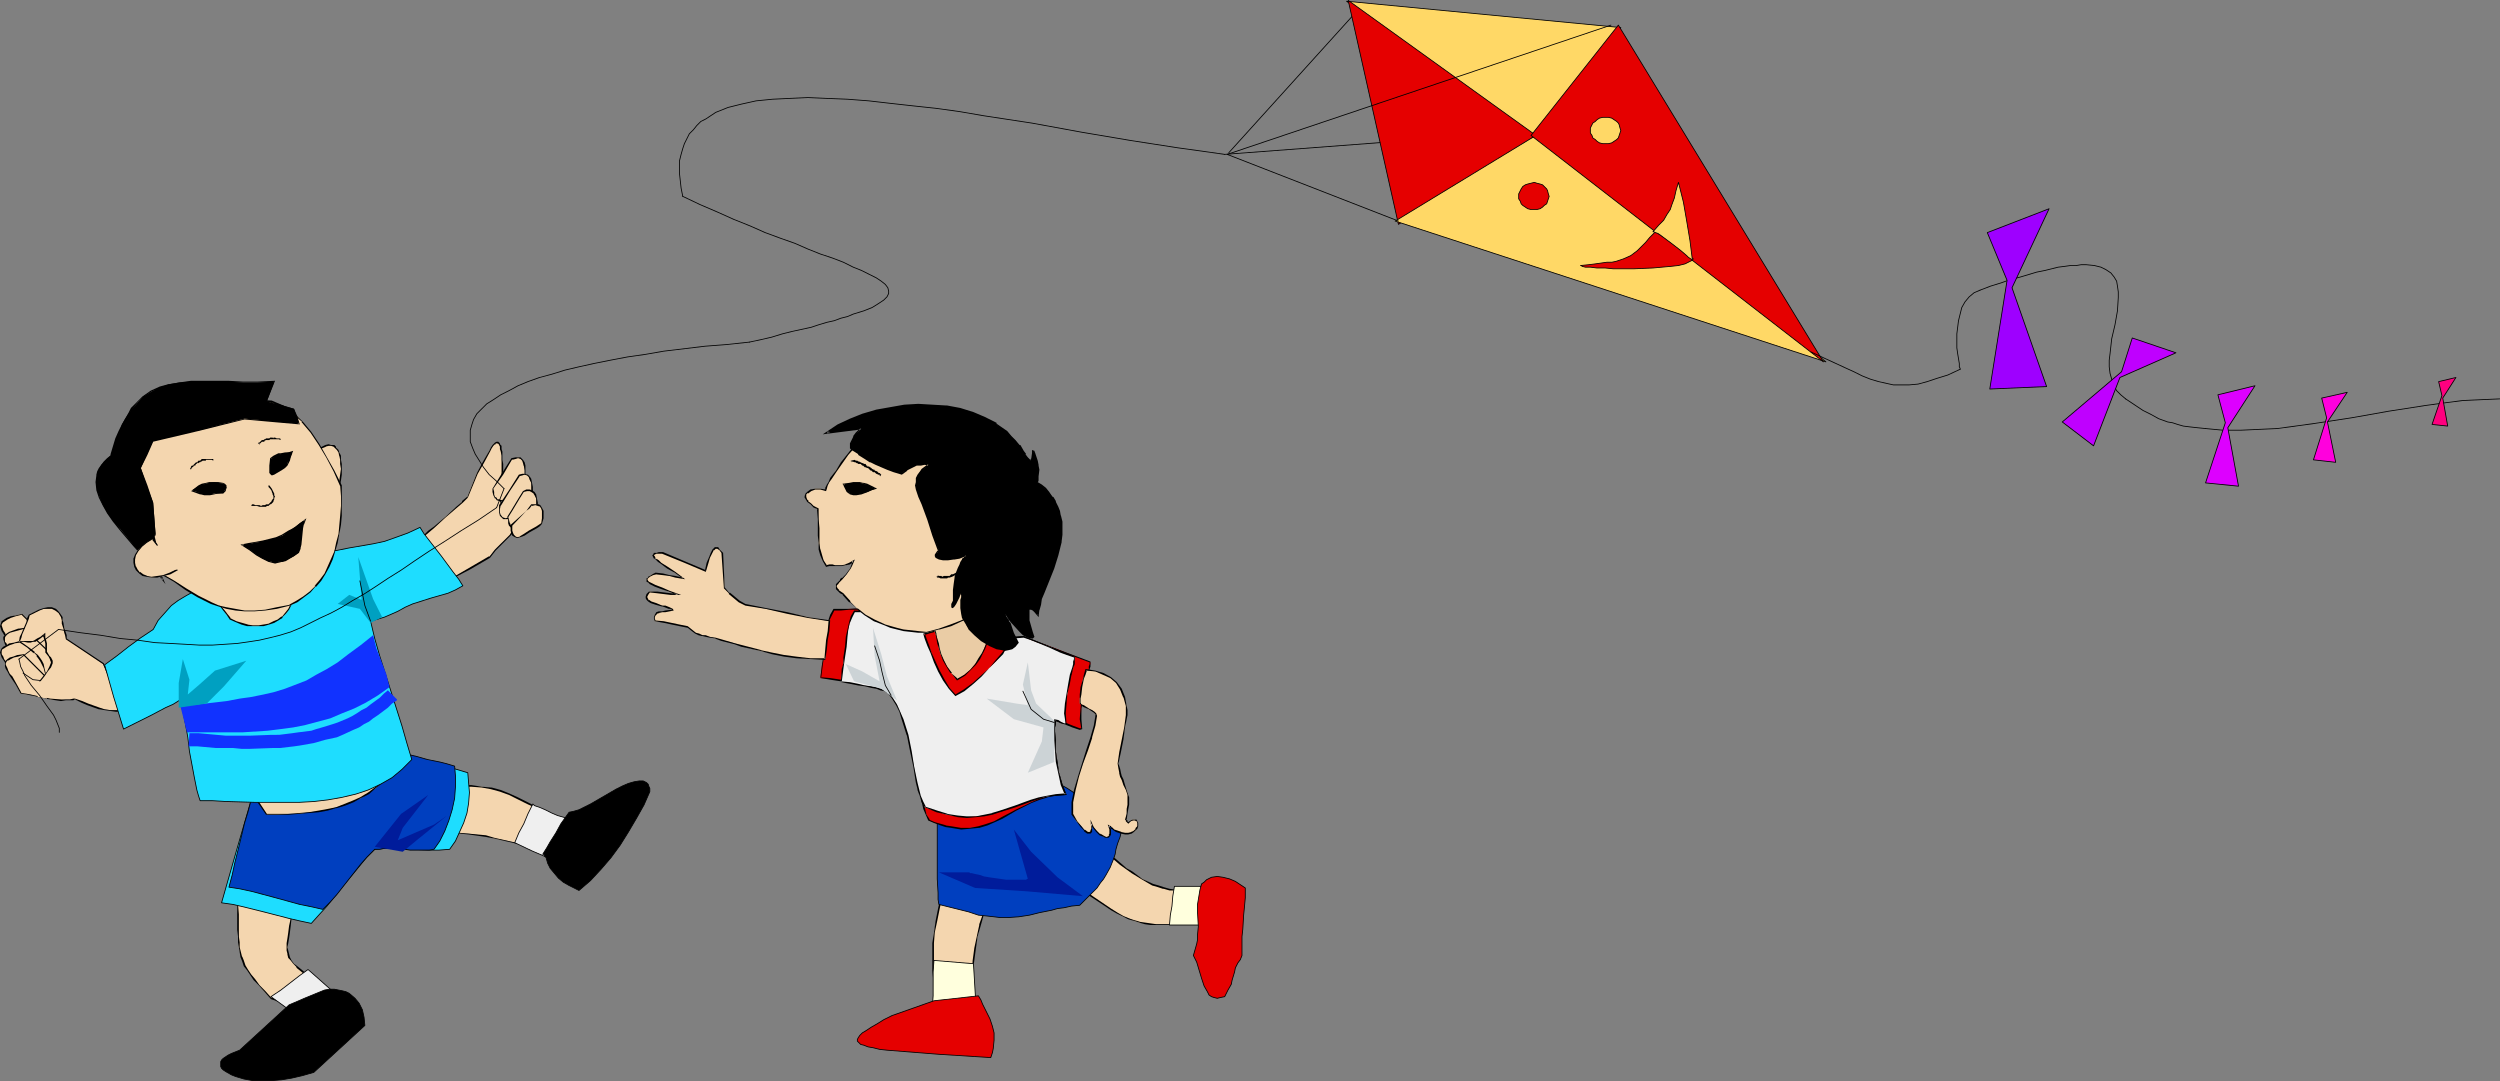 <?xml version="1.0" encoding="UTF-8" standalone="no"?>
<svg
   version="1.0"
   width="129.788mm"
   height="56.123mm"
   id="svg124"
   sodipodi:docname="Flying a Kite 2.wmf"
   xmlns:inkscape="http://www.inkscape.org/namespaces/inkscape"
   xmlns:sodipodi="http://sodipodi.sourceforge.net/DTD/sodipodi-0.dtd"
   xmlns="http://www.w3.org/2000/svg"
   xmlns:svg="http://www.w3.org/2000/svg">
  <rect width="100%" height="100%" fill="#808080" stroke="none"/>
  <sodipodi:namedview
     id="namedview124"
     pagecolor="#ffffff"
     bordercolor="#000000"
     borderopacity="0.25"
     inkscape:showpageshadow="2"
     inkscape:pageopacity="0.0"
     inkscape:pagecheckerboard="0"
     inkscape:deskcolor="#d1d1d1"
     inkscape:document-units="mm" />
  <defs
     id="defs1">
    <pattern
       id="WMFhbasepattern"
       patternUnits="userSpaceOnUse"
       width="6"
       height="6"
       x="0"
       y="0" />
  </defs>
  <path
     style="fill:#f4d6af;fill-opacity:1;fill-rule:evenodd;stroke:none"
     d="m 61.57,88.773 0.97,-0.646 0.646,-0.323 0.646,-0.323 0.646,-0.162 h 0.485 l 0.485,0.162 0.485,0.323 0.323,0.485 0.323,0.485 0.162,0.646 0.162,0.808 v 0.808 0.969 1.131 l -0.162,1.131 -0.162,1.131 v 0 l -0.162,-0.162 -0.323,-0.485 -0.323,-0.323 -0.808,-1.131 -0.808,-1.131 -0.808,-1.292 -0.808,-1.131 -0.323,-0.323 -0.323,-0.323 -0.162,-0.323 z"
     id="path1" />
  <path
     style="fill:#000000;fill-opacity:1;fill-rule:evenodd;stroke:none"
     d="m 61.731,88.773 v 0.162 l 0.808,-0.646 0.646,-0.323 0.808,-0.323 h -0.162 l 0.646,-0.162 h 0.485 v 0 l 0.485,0.162 0.323,0.323 v 0 l 0.323,0.323 0.323,0.485 0.162,0.808 v -0.162 l 0.162,0.808 v 0.808 l 0.162,0.969 -0.162,1.131 -0.162,1.131 -0.162,1.131 h 0.162 v -0.162 0 l -0.323,-0.485 -0.323,-0.323 -0.808,-1.131 -0.808,-1.292 -0.808,-1.131 -0.97,-1.131 -0.323,-0.323 -0.162,-0.485 -0.323,-0.162 h -0.323 l 0.485,0.323 h -0.162 l 0.323,0.323 0.323,0.485 0.808,1.131 0.97,1.131 0.808,1.292 0.646,0.969 0.323,0.485 0.485,0.485 0.162,0.323 0.323,-1.454 0.162,-1.131 v -1.131 -0.969 l -0.162,-0.808 v -0.808 0 l -0.323,-0.646 -0.162,-0.485 -0.485,-0.485 V 87.642 l -0.323,-0.323 h -0.485 -0.162 l -0.485,-0.162 -0.646,0.162 -0.646,0.323 -0.808,0.323 -0.97,0.808 z"
     id="path2" />
  <path
     style="fill:#f4d6af;fill-opacity:1;fill-rule:evenodd;stroke:none"
     d="m 46.541,177.466 0.162,1.939 v 1.616 1.454 l 0.162,1.292 v 1.131 0.969 l 0.485,1.939 0.323,0.808 0.323,0.808 0.485,0.808 0.646,0.969 0.808,0.969 0.97,1.131 0.97,1.292 1.293,1.292 3.878,1.292 0.808,-0.485 0.808,-0.646 1.293,-0.808 1.293,-1.131 1.454,-1.131 -1.454,-0.969 -1.131,-0.808 -0.97,-0.808 -0.97,-0.646 -0.485,-0.646 -0.646,-0.646 -0.323,-0.646 -0.162,-0.646 -0.162,-0.646 v -0.646 -0.808 l 0.162,-0.969 0.162,-1.131 0.162,-1.292 0.162,-1.454 0.323,-1.777 h -0.162 l -0.323,-0.162 h -0.485 -0.646 -0.646 l -0.808,-0.162 -3.878,-0.323 -1.778,-0.162 h -0.646 -0.646 l -0.485,-0.162 z"
     id="path3" />
  <path
     style="fill:#000000;fill-opacity:1;fill-rule:evenodd;stroke:none"
     d="m 46.541,177.466 v 3.554 1.454 l 0.162,1.292 v 1.131 l 0.162,0.969 0.323,1.939 v 0 l 0.323,0.808 0.323,0.969 0.646,0.808 0.646,0.969 0.646,0.969 0.97,0.969 v 0 l 1.131,1.292 1.293,1.454 3.878,1.292 0.97,-0.646 0.646,-0.485 1.293,-0.969 1.293,-0.969 1.616,-1.292 -1.616,-1.131 -1.131,-0.808 -0.97,-0.808 -0.808,-0.646 v 0 l -0.646,-0.485 v 0 l -0.485,-0.646 -0.323,-0.646 -0.162,-0.646 v 0 l -0.162,-0.646 -0.162,-0.646 0.162,-0.808 0.162,-0.969 0.162,-1.131 0.162,-1.292 0.162,-1.454 0.323,-1.939 h -0.323 -0.323 -0.485 l -0.646,-0.162 h -0.646 l -0.808,-0.162 -3.878,-0.323 -1.778,-0.162 h -0.646 -0.646 -0.485 -0.323 v 0.162 h 0.323 0.485 0.646 l 0.646,0.162 1.778,0.162 3.878,0.323 h 0.808 l 0.646,0.162 h 0.646 0.485 l 0.323,0.162 h 0.162 l -0.162,-0.162 -0.162,1.777 -0.323,1.454 -0.162,1.292 -0.162,1.131 -0.162,0.969 v 0.808 0.646 l 0.162,0.646 v 0.162 l 0.162,0.646 0.485,0.485 0.485,0.646 v 0 l 0.646,0.646 v 0.162 l 0.808,0.646 0.97,0.808 1.293,0.808 1.293,0.969 v -0.162 l -1.454,0.969 -1.293,1.131 -1.293,0.969 -0.646,0.485 -0.808,0.485 h 0.162 l -3.878,-1.292 v 0.162 l -1.293,-1.454 -1.131,-1.131 v 0 l -0.808,-1.131 -0.808,-0.969 -0.646,-0.969 -0.485,-0.808 -0.323,-0.969 -0.323,-0.808 v 0.162 l -0.485,-1.939 v -0.969 l -0.162,-1.131 v -1.292 -1.454 -1.616 l -0.162,-1.939 -0.162,0.162 z"
     id="path4" />
  <path
     style="fill:#efefef;fill-opacity:1;fill-rule:evenodd;stroke:#000000;stroke-width:0.162px;stroke-linecap:round;stroke-linejoin:round;stroke-miterlimit:4;stroke-dasharray:none;stroke-opacity:1"
     d="m 53.166,195.56 1.939,-1.292 3.555,-2.746 1.778,-1.292 1.293,1.131 1.454,1.292 1.454,1.292 1.293,1.131 -0.646,1.292 -0.646,1.131 -0.808,0.808 -0.808,0.646 -0.97,0.485 -0.97,0.323 -0.97,0.162 -1.293,-0.162 -2.747,-2.1 z"
     id="path5" />
  <path
     style="fill:#000000;fill-opacity:1;fill-rule:evenodd;stroke:#000000;stroke-width:0.162px;stroke-linecap:round;stroke-linejoin:round;stroke-miterlimit:4;stroke-dasharray:none;stroke-opacity:1"
     d="m 56.722,197.175 -9.696,8.885 -0.808,0.323 -0.808,0.323 -0.646,0.323 -0.485,0.323 -0.485,0.323 -0.323,0.323 -0.162,0.323 v 0.323 0.323 0.323 l 0.162,0.323 0.323,0.323 0.485,0.323 1.131,0.646 0.808,0.323 1.616,0.485 1.778,0.323 h 1.778 1.939 l 1.939,-0.162 1.939,-0.323 2.101,-0.485 2.262,-0.646 10.019,-9.209 -0.162,-1.616 -0.323,-1.454 -0.646,-1.292 -0.808,-0.969 -1.131,-0.969 -0.646,-0.323 -0.646,-0.162 -1.616,-0.323 h -0.97 l -0.97,0.162 -3.555,1.454 z"
     id="path6" />
  <path
     style="fill:#f4d6af;fill-opacity:1;fill-rule:evenodd;stroke:none"
     d="m 90.173,154.364 2.262,-0.162 2.101,0.162 1.778,0.323 1.778,0.485 1.778,0.646 1.778,0.808 1.778,0.969 2.101,1.131 -0.97,1.777 -1.293,3.393 -0.97,1.777 -1.778,-0.485 -3.555,-0.646 -1.616,-0.485 -3.394,-0.485 h -1.778 l -1.939,-0.162 0.323,-0.969 0.323,-1.292 0.323,-2.262 0.323,-2.262 0.162,-1.131 z"
     id="path7" />
  <path
     style="fill:#000000;fill-opacity:1;fill-rule:evenodd;stroke:none"
     d="m 90.173,154.364 v 0 h 2.262 l 2.101,0.162 1.778,0.323 v 0 l 1.778,0.485 1.778,0.646 1.616,0.808 1.939,0.969 2.101,0.969 -0.162,-0.162 -0.808,1.777 -1.454,3.554 -0.97,1.777 0.162,-0.162 -1.778,-0.323 -3.555,-0.808 -1.616,-0.485 -3.394,-0.323 -1.778,-0.162 -1.939,-0.162 0.162,0.323 0.323,-1.131 v 0 l 0.323,-1.292 0.323,-2.262 0.162,-2.262 0.323,-1.131 v 0 l 0.323,-1.131 -0.162,-0.162 -0.485,1.131 v 0.162 l -0.162,1.131 -0.323,2.262 -0.323,2.262 -0.162,1.292 v -0.162 l -0.485,1.292 h 2.101 l 1.778,0.162 3.394,0.485 1.616,0.323 3.555,0.808 1.939,0.485 0.808,-1.939 1.454,-3.393 0.97,-1.939 -2.101,-1.131 -1.939,-0.969 -1.778,-0.808 -1.616,-0.646 -1.778,-0.485 h -0.162 l -1.778,-0.162 -2.101,-0.323 -2.424,0.162 z"
     id="path8" />
  <path
     style="fill:#efefef;fill-opacity:1;fill-rule:evenodd;stroke:#000000;stroke-width:0.162px;stroke-linecap:round;stroke-linejoin:round;stroke-miterlimit:4;stroke-dasharray:none;stroke-opacity:1"
     d="m 104.555,157.756 -0.97,1.939 -0.808,1.939 -0.97,1.777 -0.808,1.939 3.394,1.616 3.394,1.454 0.97,-1.939 0.97,-1.777 0.808,-1.939 0.97,-1.939 v 0 l -0.162,-0.162 -0.323,-0.162 -0.485,-0.162 -1.131,-0.323 -1.131,-0.485 -1.293,-0.646 -1.131,-0.485 -0.485,-0.162 -0.485,-0.162 -0.162,-0.162 z"
     id="path9" />
  <path
     style="fill:#000000;fill-opacity:1;fill-rule:evenodd;stroke:#000000;stroke-width:0.162px;stroke-linecap:round;stroke-linejoin:round;stroke-miterlimit:4;stroke-dasharray:none;stroke-opacity:1"
     d="m 106.494,167.611 h 0.162 l 0.162,0.162 v 0.162 0 l 0.162,0.162 0.162,0.162 0.323,1.131 0.485,0.969 0.808,0.969 0.808,0.969 0.97,0.808 1.131,0.646 0.97,0.485 0.97,0.485 2.262,-1.939 2.101,-2.262 1.939,-2.262 1.778,-2.423 1.616,-2.585 1.616,-2.746 1.454,-2.585 1.131,-2.585 v -0.646 l -0.162,-0.323 -0.162,-0.485 -0.323,-0.323 -0.646,-0.323 h -0.808 l -0.97,0.162 -1.131,0.323 -1.131,0.485 -1.293,0.646 -5.01,2.908 -1.293,0.646 -0.97,0.485 -1.131,0.323 -0.808,0.162 -0.808,1.131 -0.808,1.131 -0.97,1.777 -1.131,1.777 -0.646,1.131 z"
     id="path10" />
  <path
     style="fill:#1eddff;fill-opacity:1;fill-rule:evenodd;stroke:#000000;stroke-width:0.162px;stroke-linecap:round;stroke-linejoin:round;stroke-miterlimit:4;stroke-dasharray:none;stroke-opacity:1"
     d="m 49.288,156.949 -2.909,10.016 -2.909,10.178 2.262,0.323 2.101,0.485 4.525,1.131 4.363,1.131 2.101,0.485 2.262,0.485 1.454,-1.616 1.616,-1.777 3.07,-3.877 3.232,-3.877 1.454,-1.777 1.616,-1.616 1.939,-0.162 h 1.939 l 3.394,0.162 3.555,0.162 h 1.778 l 2.101,-0.162 1.131,-1.616 0.808,-1.777 0.808,-1.777 0.646,-1.939 0.323,-1.939 0.162,-2.1 -0.162,-1.939 -0.162,-1.939 -13.09,-3.877 z"
     id="path11" />
  <path
     style="fill:#003fbf;fill-opacity:1;fill-rule:evenodd;stroke:#000000;stroke-width:0.162px;stroke-linecap:round;stroke-linejoin:round;stroke-miterlimit:4;stroke-dasharray:none;stroke-opacity:1"
     d="m 49.288,156.949 -0.646,2.423 -0.646,2.1 -0.97,4.039 -0.97,3.877 -0.485,2.262 -0.646,2.423 2.101,0.323 2.262,0.485 4.848,1.292 4.686,1.292 2.424,0.485 2.101,0.485 1.454,-1.454 1.293,-1.454 4.686,-5.977 1.293,-1.454 1.454,-1.454 h 0.97 l 0.808,-0.162 h 1.616 l 1.293,0.162 h 1.131 l 1.131,0.162 h 1.293 1.454 0.97 l 0.97,-0.162 1.131,-1.616 0.97,-1.939 0.808,-2.1 0.646,-2.1 0.485,-2.262 0.162,-2.262 v -2.1 l -0.162,-1.939 -1.616,-0.485 -1.293,-0.323 -2.424,-0.485 -2.262,-0.646 -1.454,-0.323 -1.454,-0.323 z"
     id="path12" />
  <path
     style="fill:#f4d6af;fill-opacity:1;fill-rule:evenodd;stroke:none"
     d="m 43.955,147.578 4.202,6.139 4.202,6.139 h 2.262 l 2.101,-0.162 h 1.939 l 1.939,-0.323 1.939,-0.162 1.778,-0.323 1.616,-0.485 1.616,-0.485 1.616,-0.646 1.616,-0.646 1.454,-0.969 1.454,-0.969 1.454,-1.292 1.293,-1.292 1.293,-1.454 1.293,-1.777 -1.293,-2.423 -1.293,-2.423 -16.322,1.777 z"
     id="path13" />
  <path
     style="fill:#000000;fill-opacity:1;fill-rule:evenodd;stroke:none"
     d="m 43.794,147.417 4.202,6.301 4.202,6.139 h 2.424 2.101 l 1.939,-0.162 1.939,-0.162 1.939,-0.162 1.778,-0.323 1.616,-0.485 h 0.162 l 1.616,-0.485 1.616,-0.646 1.454,-0.808 1.616,-0.808 1.293,-1.131 1.454,-1.131 v 0 l 1.293,-1.454 1.454,-1.454 v 0 l 1.293,-1.777 -2.747,-5.008 -16.322,1.777 -16.322,1.777 0.162,0.323 16.16,-1.777 16.322,-1.777 -0.162,-0.162 1.293,2.423 1.293,2.423 v 0 l -1.293,1.616 h 0.162 l -1.454,1.454 -1.293,1.454 v -0.162 l -1.454,1.292 -1.293,0.969 -1.616,0.969 -1.454,0.646 -1.616,0.646 -1.616,0.646 v 0 l -1.616,0.323 -1.778,0.323 -1.939,0.323 -1.939,0.162 -1.939,0.162 h -2.101 -2.262 v 0 l -4.04,-6.139 -4.202,-6.139 -0.162,0.323 z"
     id="path14" />
  <path
     style="fill:#f4d6af;fill-opacity:1;fill-rule:evenodd;stroke:none"
     d="m 4.363,120.438 -1.293,0.323 -0.97,0.323 -0.646,0.323 -0.646,0.323 -0.323,0.323 -0.162,0.323 -0.162,0.485 0.162,0.323 0.162,0.646 0.323,0.485 0.323,0.646 0.485,0.646 0.485,0.808 0.485,0.808 0.646,0.969 0.485,1.131 1.131,0.162 1.131,0.162 0.808,0.162 0.808,0.162 0.646,0.162 H 8.888 9.211 9.534 l 0.162,-0.162 0.162,-0.323 v -0.323 -0.485 -0.646 L 9.534,127.384 9.373,126.577 9.05,125.284 6.787,122.861 Z"
     id="path15" />
  <path
     style="fill:#000000;fill-opacity:1;fill-rule:evenodd;stroke:none"
     d="m 4.363,120.438 -1.293,0.323 -0.97,0.162 -0.808,0.323 -0.485,0.323 -0.485,0.323 -0.162,0.485 L 0,122.861 l 0.162,0.485 0.162,0.485 0.323,0.485 0.323,0.646 0.485,0.646 0.485,0.808 0.485,0.808 0.646,0.969 0.646,1.131 1.131,0.323 1.131,0.162 0.808,0.162 0.808,0.162 0.646,0.162 H 8.888 9.211 9.534 l 0.323,-0.323 0.162,-0.162 v -0.485 -0.485 L 9.858,128.192 9.696,127.384 v 0 l -0.162,-0.969 v 0.162 l -0.323,-1.292 -2.424,-2.423 -2.424,-2.423 -0.162,0.162 2.424,2.423 2.424,2.423 -0.162,-0.162 0.323,1.292 v 0 l 0.323,0.808 v 0 l 0.162,0.808 v 0.646 l 0.162,0.485 -0.162,0.323 v 0 l -0.162,0.323 0.162,-0.162 -0.162,0.162 v 0 H 9.211 8.888 8.242 L 7.595,129.808 6.787,129.646 5.979,129.485 4.848,129.323 3.717,129.161 H 3.878 L 3.394,128.031 2.747,127.223 2.262,126.254 1.778,125.607 1.293,124.8 0.97,124.153 0.646,123.669 0.485,123.184 0.323,122.699 v 0.162 -0.485 0.162 l 0.323,-0.485 -0.162,0.162 0.485,-0.323 0.485,-0.323 0.646,-0.323 0.97,-0.323 1.293,-0.323 H 4.202 Z"
     id="path16" />
  <path
     style="fill:#f4d6af;fill-opacity:1;fill-rule:evenodd;stroke:none"
     d="m 4.848,123.184 -1.131,0.323 -0.97,0.323 -0.808,0.323 -0.485,0.162 -0.485,0.323 -0.162,0.485 v 0.323 l 0.162,0.485 0.162,0.485 0.162,0.485 0.485,0.646 0.323,0.808 0.646,0.646 0.485,0.969 0.485,0.808 0.646,1.131 1.131,0.162 0.97,0.323 0.97,0.162 0.808,0.162 0.646,0.162 h 0.485 0.485 0.323 l 0.162,-0.162 0.162,-0.323 v -0.323 -0.485 l -0.162,-0.646 -0.162,-0.808 -0.323,-0.969 -0.162,-1.131 z"
     id="path17" />
  <path
     style="fill:#000000;fill-opacity:1;fill-rule:evenodd;stroke:none"
     d="m 4.848,123.184 -1.131,0.162 H 3.555 l -1.778,0.646 -0.485,0.323 -0.323,0.323 -0.323,0.323 v 0.485 l 0.162,0.485 0.162,0.485 0.323,0.646 0.323,0.646 0.485,0.646 0.485,0.808 0.485,0.808 0.485,0.969 0.646,1.131 1.293,0.162 0.97,0.162 0.97,0.323 0.808,0.162 0.646,0.162 h 0.485 0.485 0.323 l 0.323,-0.323 v -0.323 l 0.162,-0.323 -0.162,-0.485 v -0.646 l -0.162,-0.808 v -0.162 l -0.323,-0.808 v 0 l -0.162,-1.131 -5.01,-4.847 -0.162,0.162 4.848,4.685 v 0 l 0.323,1.131 v 0.162 l 0.162,0.808 v 0 l 0.162,0.808 0.162,0.646 v 0.485 0.323 0 l -0.162,0.162 v 0 l -0.162,0.162 H 10.181 9.858 9.373 8.888 l -0.646,-0.162 -0.808,-0.162 -0.97,-0.162 -0.97,-0.162 -1.131,-0.323 v 0.162 L 3.878,130.777 3.394,129.808 2.747,129 2.262,128.192 1.778,127.546 1.454,126.9 1.293,126.254 0.97,125.93 v -0.485 0 -0.323 0 l 0.162,-0.323 v 0 l 0.323,-0.323 0.485,-0.323 1.778,-0.485 v 0 l 1.131,-0.323 H 4.686 Z"
     id="path18" />
  <path
     style="fill:#f4d6af;fill-opacity:1;fill-rule:evenodd;stroke:none"
     d="m 3.878,125.93 -1.131,0.323 -0.808,0.162 -0.646,0.323 -0.485,0.323 -0.485,0.323 v 0.323 l -0.162,0.323 0.162,0.323 0.162,0.485 0.162,0.485 0.485,0.646 0.323,0.646 0.485,0.808 0.485,0.646 0.646,0.969 0.485,0.969 1.131,0.162 0.808,0.162 h 0.97 1.293 0.323 l 0.485,-0.162 0.162,-0.162 0.162,-0.162 0.162,-0.323 v -0.646 L 8.888,132.393 v -0.646 L 8.565,131.1 8.403,130.454 8.08,129.808 7.757,129.161 7.272,128.677 6.787,128.031 5.333,126.9 Z"
     id="path19" />
  <path
     style="fill:#000000;fill-opacity:1;fill-rule:evenodd;stroke:none"
     d="m 3.878,125.769 -1.131,0.323 v 0 l -0.97,0.162 -0.485,0.323 -0.646,0.323 -0.323,0.323 -0.162,0.323 L 0,128.031 l 0.162,0.485 0.162,0.485 0.323,0.485 0.323,0.485 0.323,0.808 0.485,0.646 0.646,0.808 0.485,0.808 0.485,1.131 1.293,0.162 0.808,0.162 h 0.97 1.293 0.323 l 0.485,-0.162 0.323,-0.162 0.162,-0.323 0.162,-0.323 v -0.646 L 9.05,132.393 8.888,131.746 v 0 L 8.726,131.1 8.565,130.292 8.242,129.646 7.918,129.161 7.434,128.515 v 0 L 6.787,128.031 v -0.162 l -1.293,-0.969 -1.616,-1.131 v 0.323 l 1.454,0.969 1.293,1.131 v -0.162 l 0.646,0.646 H 7.11 l 0.485,0.646 0.323,0.485 0.323,0.646 0.323,0.646 0.162,0.646 v 0 l 0.162,0.646 v 0.485 0.646 0 0.323 0 l -0.162,0.162 v -0.162 l -0.323,0.162 -0.323,0.162 v 0 H 7.757 6.464 5.494 l -0.808,-0.162 -1.131,-0.162 0.162,0.162 -0.646,-0.969 -0.485,-0.969 -0.485,-0.808 -0.485,-0.646 -0.323,-0.646 -0.485,-0.646 -0.162,-0.485 -0.323,-0.485 v 0 -0.323 -0.323 0 l 0.162,-0.323 v 0 l 0.323,-0.162 0.485,-0.323 0.646,-0.323 0.97,-0.323 H 2.747 l 1.131,-0.162 v 0 z"
     id="path20" />
  <path
     style="fill:#f4d6af;fill-opacity:1;fill-rule:evenodd;stroke:none"
     d="m 4.525,128.354 -0.97,0.323 -0.808,0.323 -0.646,0.162 -0.485,0.323 -0.323,0.323 -0.323,0.323 v 0.323 l 0.162,0.323 0.162,0.485 0.323,0.485 0.162,0.485 0.485,0.646 0.808,1.292 0.97,1.939 1.131,0.162 h 0.808 l 0.808,0.323 h 0.646 l 0.646,0.162 0.485,0.162 H 8.888 l 0.323,-0.162 0.162,-0.162 v -0.162 l 0.162,-0.323 -0.162,-0.323 v -0.646 L 9.211,134.493 9.05,133.523 8.726,132.716 Z"
     id="path21" />
  <path
     style="fill:#000000;fill-opacity:1;fill-rule:evenodd;stroke:none"
     d="M 4.686,128.354 3.555,128.515 H 3.394 l -0.808,0.323 -0.646,0.162 -0.485,0.323 -0.323,0.323 -0.162,0.323 v 0.485 0.323 l 0.162,0.485 0.323,0.485 0.323,0.646 0.323,0.485 0.97,1.454 0.97,1.777 1.131,0.162 0.808,0.162 0.808,0.162 0.646,0.162 0.646,0.162 H 8.565 8.888 9.211 l 0.323,-0.162 v -0.162 -0.162 -0.323 -0.323 -0.646 L 9.373,134.493 9.211,133.523 v 0 l -0.323,-0.969 -4.202,-4.2 -0.162,0.162 4.202,4.2 H 8.565 l 0.323,0.969 v -0.162 l 0.162,0.969 0.162,0.646 v 0.646 l 0.162,0.323 -0.162,0.323 v 0 0.162 0 H 9.05 9.211 L 8.888,136.754 H 8.565 L 8.08,136.593 H 7.434 l -0.646,-0.162 -0.808,-0.162 -0.808,-0.162 -1.131,-0.162 h 0.162 l -0.97,-1.777 -0.808,-1.454 -0.485,-0.485 -0.323,-0.646 -0.162,-0.485 -0.162,-0.323 v 0 l -0.162,-0.323 v -0.323 0 l 0.162,-0.323 v 0 l 0.323,-0.323 v 0.162 l 0.485,-0.323 0.646,-0.323 0.808,-0.162 v 0 l 0.97,-0.323 v 0 z"
     id="path22" />
  <path
     style="fill:#f4d6af;fill-opacity:1;fill-rule:evenodd;stroke:none"
     d="m 20.2,130.292 -7.272,-5.008 v -0.646 l -0.162,-0.485 -0.162,-0.969 -0.323,-0.969 v -0.485 l -0.162,-0.646 -0.485,-0.969 -0.808,-0.485 -0.646,-0.323 H 9.373 l -0.808,0.162 -0.97,0.323 -1.778,0.808 -0.323,0.808 -0.323,0.646 -0.323,1.131 -0.485,1.131 -0.323,0.808 -0.323,0.808 h 0.97 0.808 0.485 0.485 l 0.485,-0.162 0.485,-0.323 0.485,-0.323 0.808,-0.646 v 0.646 l 0.162,0.485 0.162,0.646 v 0.646 0.485 0.485 l 0.485,0.808 0.323,0.323 0.162,0.323 0.162,0.323 v 0.485 l -0.323,0.808 -0.646,0.808 -0.646,0.969 -0.646,0.808 -0.485,0.808 -0.162,0.808 v 0.323 l 0.162,0.485 0.323,0.323 0.485,0.323 0.808,0.323 0.808,0.323 2.101,0.162 0.97,-0.162 h 0.808 0.646 0.323 l 1.454,0.485 1.131,0.485 2.262,0.808 0.97,0.162 1.131,0.162 1.131,0.162 1.454,-0.162 z"
     id="path23" />
  <path
     style="fill:#000000;fill-opacity:1;fill-rule:evenodd;stroke:none"
     d="m 20.362,130.131 -7.272,-4.847 v 0 -0.646 l -0.162,-0.485 v 0 l -0.323,-0.969 -0.162,-0.969 v 0 l -0.162,-0.485 v -0.646 l -0.646,-0.969 -0.646,-0.646 -0.808,-0.323 H 9.373 l -0.808,0.162 -0.97,0.323 -1.939,0.969 -0.323,0.646 -0.162,0.808 -0.485,1.131 -0.485,1.131 -0.323,0.646 -0.162,0.969 h 0.97 l 0.808,0.162 h 0.485 l 0.485,-0.162 v 0 h 0.485 l 0.485,-0.323 0.485,-0.323 0.808,-0.646 -0.162,-0.162 v 0.646 l 0.162,0.485 0.162,0.646 v 0.646 0.485 0.646 l 0.646,0.808 0.162,0.323 0.162,0.323 0.162,0.323 v -0.162 0.485 -0.162 l -0.323,0.808 -0.485,0.969 -0.646,0.808 -0.646,0.808 -0.485,0.808 -0.323,0.969 v 0.485 l 0.323,0.323 0.323,0.323 v 0 l 0.485,0.485 0.646,0.323 0.97,0.162 2.101,0.323 0.97,-0.162 h 0.808 0.646 l 0.323,-0.162 v 0 l 1.293,0.646 1.131,0.485 2.262,0.808 h 0.162 l 0.97,0.162 1.131,0.162 1.131,0.162 1.616,-0.162 -4.04,-9.37 -0.162,0.162 3.878,9.209 0.162,-0.162 h -1.454 -1.131 l -1.131,-0.162 -0.97,-0.323 v 0 l -2.262,-0.808 -1.131,-0.485 -1.454,-0.485 h -0.323 l -0.646,0.162 h -0.808 -0.97 l -2.101,-0.162 -0.808,-0.162 v 0 L 8.242,136.431 7.918,136.108 v 0 l -0.323,-0.323 v 0 l -0.162,-0.323 v 0 -0.323 0 l 0.162,-0.808 0.485,-0.808 0.646,-0.808 0.646,-0.969 0.646,-0.808 0.323,-0.808 v -0.485 l -0.162,-0.323 -0.162,-0.323 -0.323,-0.323 -0.485,-0.808 v 0 -0.485 -0.485 -0.646 L 9.05,125.607 8.888,125.123 v -0.969 l -0.97,0.808 -0.646,0.323 -0.485,0.323 -0.323,0.162 v 0 H 5.979 5.494 4.686 3.717 l 0.162,0.162 0.323,-0.808 0.162,-0.646 0.485,-1.131 0.485,-1.131 0.323,-0.808 0.162,-0.646 v 0 l 1.939,-0.969 0.808,-0.323 v 0 h 0.808 0.808 v 0 l 0.646,0.323 0.646,0.485 v 0 l 0.485,0.808 v 0 l 0.162,0.646 v 0.485 0.162 l 0.323,0.969 0.162,0.808 v 0 l 0.162,0.485 0.162,0.808 7.272,4.847 v 0 z"
     id="path24" />
  <path
     style="fill:none;stroke:#000000;stroke-width:0.162px;stroke-linecap:round;stroke-linejoin:round;stroke-miterlimit:4;stroke-dasharray:none;stroke-opacity:1"
     d="m 4.525,132.069 1.939,1.292 1.454,0.162"
     id="path25" />
  <path
     style="fill:#f4d6af;fill-opacity:1;fill-rule:evenodd;stroke:none"
     d="m 6.787,133.846 2.101,-0.323 0.323,3.554 -1.778,-0.323 -0.646,-1.616 z"
     id="path26" />
  <path
     style="fill:#f4d6af;fill-opacity:1;fill-rule:evenodd;stroke:none"
     d="m 83.062,105.09 1.131,-0.808 0.97,-0.808 2.262,-2.1 2.262,-1.939 0.97,-0.969 0.97,-0.808 1.939,-4.847 1.293,-2.1 1.131,-2.262 0.323,-0.485 0.323,-0.485 0.323,-0.323 0.323,-0.162 0.162,-0.162 h 0.323 l 0.162,0.162 0.162,0.323 0.162,0.323 v 0.485 l 0.162,0.485 v 0.808 0.808 l 0.162,0.808 v 1.131 l -0.162,1.131 -0.97,3.877 2.424,4.362 0.485,0.485 0.323,0.485 0.162,0.485 v 0.485 0.323 l -0.162,0.323 -0.485,0.808 -0.808,0.808 -1.131,0.969 -1.131,1.131 -1.131,1.454 -3.878,2.262 -3.878,2.1 v 0 l -0.323,-0.323 -0.162,-0.323 -0.485,-0.646 -0.808,-1.292 -1.131,-1.454 -0.97,-1.616 -0.485,-0.646 -0.323,-0.646 -0.323,-0.646 -0.162,-0.323 v -0.323 z"
     id="path27" />
  <path
     style="fill:#000000;fill-opacity:1;fill-rule:evenodd;stroke:none"
     d="m 83.224,105.252 v 0 l 0.97,-0.808 1.131,-0.969 v 0 l 2.101,-1.939 2.262,-1.939 1.131,-0.969 v 0 l 0.97,-0.969 1.939,-4.685 1.293,-2.262 1.131,-2.1 0.323,-0.646 0.323,-0.485 v 0 l 0.323,-0.323 v 0.162 l 0.162,-0.323 h 0.162 v 0 h 0.323 -0.162 l 0.162,0.162 v -0.162 l 0.162,0.323 0.162,0.323 v 0 0.485 l 0.162,0.485 0.162,0.808 v 0.808 0.808 1.131 1.131 l -0.97,3.877 2.424,4.523 0.323,0.485 0.323,0.485 0.162,0.323 v 0 0.485 0.323 0 l -0.162,0.323 -0.485,0.808 v 0 l -0.808,0.808 -0.97,0.969 -1.131,1.131 v 0 l -1.131,1.454 v -0.162 l -3.878,2.262 -3.878,2.262 v 0 0 0 l -0.162,-0.323 -0.323,-0.485 -0.323,-0.485 -0.97,-1.292 -0.97,-1.454 -0.97,-1.616 -0.485,-0.808 -0.323,-0.646 -0.323,-0.485 -0.162,-0.485 v 0.162 l -0.162,-0.323 v 0 l 0.162,-0.162 -0.162,-0.162 -0.162,0.323 v 0.323 l 0.162,0.485 0.323,0.485 0.323,0.646 0.485,0.808 0.97,1.454 1.131,1.616 0.808,1.292 0.485,0.485 0.323,0.485 0.162,0.162 v 0 l 0.162,0.162 4.04,-2.1 3.878,-2.262 1.131,-1.454 v 0 l 1.131,-1.131 0.97,-0.969 0.808,-0.808 0.646,-0.808 v -0.485 0 l 0.162,-0.323 -0.162,-0.485 v 0 -0.485 l -0.323,-0.485 -0.485,-0.485 -2.424,-4.362 v 0 l 0.97,-3.877 0.162,-1.131 v -1.131 l -0.162,-0.808 v -0.808 -0.808 l -0.162,-0.485 v -0.646 l -0.323,-0.323 v -0.162 l -0.323,-0.323 H 97.445 l -0.323,0.162 -0.162,0.162 v 0 l -0.323,0.323 v 0 l -0.323,0.485 -0.323,0.646 -1.293,2.262 -1.131,2.1 -1.939,4.847 v -0.162 l -0.97,0.808 v 0.162 l -1.131,0.969 -2.101,1.939 -2.262,1.939 v 0 l -1.131,0.808 -0.97,0.969 z"
     id="path28" />
  <path
     style="fill:#1eddff;fill-opacity:1;fill-rule:evenodd;stroke:#000000;stroke-width:0.162px;stroke-linecap:round;stroke-linejoin:round;stroke-miterlimit:4;stroke-dasharray:none;stroke-opacity:1"
     d="m 63.509,108.321 2.586,-0.323 2.424,-0.485 4.686,-0.808 2.262,-0.485 2.262,-0.808 2.262,-0.808 2.424,-1.131 0.808,1.292 1.131,1.454 2.262,2.908 2.262,3.07 1.131,1.454 0.808,1.292 -1.454,0.808 -1.454,0.646 -3.394,0.969 -3.555,1.131 -1.454,0.646 -1.454,0.808 -2.586,1.131 -2.747,0.808 0.808,3.393 0.97,3.393 4.363,13.732 0.97,3.393 0.97,3.231 -0.97,0.969 -0.97,0.969 -1.939,1.616 -2.262,1.292 -2.424,1.131 -2.424,0.808 -2.747,0.646 -2.747,0.485 -2.747,0.323 -2.909,0.162 h -2.909 -5.656 l -5.656,-0.162 -2.747,-0.162 h -2.424 l -0.323,-0.969 -0.323,-1.131 -0.485,-2.423 -0.485,-2.585 -0.485,-2.585 -0.323,-2.746 -0.485,-2.746 -0.485,-2.423 -0.323,-0.969 -0.323,-1.131 -1.293,0.808 -1.454,0.646 -2.747,1.454 -2.909,1.454 -1.293,0.646 -1.293,0.646 -1.939,-6.301 -1.778,-6.301 2.424,-1.777 2.262,-1.777 2.424,-1.777 2.424,-1.616 0.97,-1.777 1.293,-1.454 1.293,-1.454 1.293,-0.969 1.616,-0.969 1.454,-0.808 1.616,-0.485 1.454,-0.323 v 0 h 0.323 l 0.323,-0.162 0.323,-0.162 0.485,-0.162 0.646,-0.162 1.293,-0.323 1.778,-0.646 1.778,-0.485 4.202,-1.131 4.04,-1.292 1.778,-0.646 1.778,-0.485 1.454,-0.485 0.646,-0.162 0.485,-0.162 0.485,-0.162 0.323,-0.162 h 0.162 z"
     id="path29" />
  <path
     style="fill:#f4d6af;fill-opacity:1;fill-rule:evenodd;stroke:none"
     d="m 40.723,115.591 0.485,0.808 0.485,0.808 1.293,1.292 0.97,1.292 0.485,0.808 0.646,0.808 1.131,0.485 1.131,0.485 1.131,0.323 1.131,0.162 h 1.131 l 0.97,-0.162 0.97,-0.162 0.97,-0.485 0.97,-0.485 0.646,-0.485 0.808,-0.646 0.646,-0.969 0.323,-0.808 0.485,-0.969 0.162,-1.292 0.162,-1.131 h -4.202 l -4.363,0.162 -4.363,0.162 z"
     id="path30" />
  <path
     style="fill:#000000;fill-opacity:1;fill-rule:evenodd;stroke:none"
     d="m 40.4,115.429 0.646,1.131 0.646,0.808 v 0 l 1.131,1.131 v 0 l 0.97,1.292 0.646,0.808 0.646,0.969 1.131,0.485 1.131,0.485 1.131,0.323 v 0 h 1.131 1.131 0.97 l 1.131,-0.323 0.97,-0.323 0.808,-0.485 0.808,-0.485 v -0.162 l 0.646,-0.646 v 0 l 0.646,-0.808 0.485,-0.969 0.485,-0.969 v 0 l 0.162,-1.292 0.162,-1.292 -4.363,0.162 h -4.363 l -4.363,0.162 h -4.525 l 0.323,0.323 h 4.202 l 4.363,-0.162 4.363,-0.162 h 4.202 l -0.162,-0.162 v 1.131 l -0.323,1.292 v -0.162 l -0.323,0.969 -0.485,0.969 -0.646,0.808 v 0 l -0.646,0.808 v -0.162 l -0.808,0.646 -0.808,0.323 -0.97,0.485 v 0 l -0.97,0.162 -0.97,0.162 h -1.131 l -1.131,-0.162 h 0.162 l -1.131,-0.323 -1.131,-0.323 -1.293,-0.646 h 0.162 l -0.646,-0.808 -0.485,-0.646 -1.131,-1.292 v 0 l -1.131,-1.292 v 0 l -0.485,-0.808 -0.646,-0.808 v 0.162 z"
     id="path31" />
  <path
     style="fill:#00a0c1;fill-opacity:1;fill-rule:evenodd;stroke:none"
     d="m 72.72,122.215 -2.101,-2.746 -4.363,-0.969 2.262,-1.777 2.424,0.969 -0.323,-4.362 -0.323,-4.039 2.909,8.239 1.778,3.554 z"
     id="path32" />
  <path
     style="fill:#f4d6af;fill-opacity:1;fill-rule:evenodd;stroke:none"
     d="m 217.513,167.611 1.131,0.969 1.293,0.969 1.131,0.808 0.97,0.808 2.101,1.292 2.101,1.131 0.97,0.323 1.131,0.323 1.131,0.323 1.131,0.162 h 1.293 1.454 l 1.293,-0.162 1.616,-0.162 -0.162,0.808 v 0.969 l -0.646,3.231 v 0.808 l -0.162,0.969 -2.101,0.162 h -1.778 -1.616 -2.909 -1.131 l -1.131,-0.162 -1.131,-0.162 -0.97,-0.323 -0.97,-0.485 -1.131,-0.323 -1.131,-0.646 -1.293,-0.808 -1.293,-0.808 -1.616,-1.131 -1.778,-1.131 0.97,-0.808 0.485,-0.969 0.323,-0.969 0.323,-1.131 0.323,-1.131 0.323,-0.969 0.646,-0.969 z"
     id="path33" />
  <path
     style="fill:#000000;fill-opacity:1;fill-rule:evenodd;stroke:none"
     d="m 217.513,167.611 h -0.162 l 1.293,1.131 1.131,0.969 1.131,0.808 1.131,0.808 2.101,1.292 1.939,1.131 1.131,0.323 0.97,0.323 h 0.162 l 1.131,0.323 h 1.131 l 1.293,0.162 1.454,-0.162 h 1.293 l 1.616,-0.323 h -0.162 v 0.808 l -0.162,0.969 -0.485,3.231 -0.162,0.808 -0.162,0.969 0.162,-0.162 -2.101,0.162 h -1.778 l -1.616,0.162 h -2.909 l -1.131,-0.162 -1.131,-0.162 -1.131,-0.162 h 0.162 l -1.131,-0.323 -0.97,-0.323 -1.131,-0.485 -1.131,-0.646 -1.293,-0.808 -4.525,-3.07 v 0.323 l 0.808,-0.808 0.646,-0.969 0.323,-1.131 0.323,-0.969 v -0.162 l 0.162,-1.131 v 0 l 0.485,-0.969 0.485,-0.969 v 0 l 0.808,-0.808 v -0.162 l -0.97,0.808 -0.646,0.969 -0.323,1.131 v 0 l -0.323,1.131 v 0 l -0.323,0.969 -0.323,1.131 -0.485,0.969 v 0 l -0.97,0.808 4.848,3.231 1.131,0.646 1.293,0.646 0.97,0.485 1.131,0.323 0.97,0.323 v 0 l 1.131,0.323 1.131,0.162 h 1.131 2.909 1.616 l 1.778,-0.162 h 2.101 l 0.162,-1.131 0.162,-0.808 0.485,-3.231 0.162,-0.969 0.162,-0.969 -1.778,0.162 -1.293,0.162 h -1.454 -1.293 l -1.131,-0.162 -1.131,-0.323 v 0 l -0.97,-0.323 -1.131,-0.323 -2.101,-0.969 -1.939,-1.454 -1.131,-0.646 -1.131,-0.969 -1.131,-0.969 -1.293,-0.969 z"
     id="path34" />
  <path
     style="fill:#f4d6af;fill-opacity:1;fill-rule:evenodd;stroke:none"
     d="m 185.678,171.973 -0.485,1.777 -0.323,1.616 -0.323,1.454 -0.323,1.454 -0.485,2.423 -0.485,2.262 -0.162,2.1 v 2.423 2.908 l 0.162,1.777 v 1.777 h 7.272 l 0.162,-1.616 v -1.454 l 0.323,-2.423 0.323,-2.423 0.485,-2.262 0.485,-2.262 0.808,-2.262 0.808,-2.585 0.485,-1.292 0.485,-1.454 h -0.162 -0.162 l -0.485,-0.162 h -0.646 l -1.616,-0.323 -1.778,-0.323 -1.616,-0.323 -1.454,-0.323 -0.646,-0.162 -0.323,-0.162 h -0.323 z"
     id="path35" />
  <path
     style="fill:#000000;fill-opacity:1;fill-rule:evenodd;stroke:none"
     d="m 185.84,171.004 -0.646,2.746 -0.485,1.616 -0.323,1.454 -0.323,1.454 -0.485,2.423 -0.323,2.262 -0.323,2.1 v 2.423 2.908 l 0.162,1.777 0.162,1.777 h 7.434 v -1.616 l 0.162,-1.454 0.323,-2.423 0.323,-2.423 0.323,-2.262 0.646,-2.262 v 0 l 0.646,-2.262 0.97,-2.423 0.485,-1.454 0.485,-1.616 h -0.323 -0.162 -0.485 l -0.646,-0.162 -1.616,-0.323 -1.778,-0.162 -1.616,-0.323 -1.454,-0.323 v 0 l -0.485,-0.323 h -0.485 l -0.162,-0.162 v 0.162 -1.131 l -0.323,0.969 v 0.162 l 0.323,0.162 0.485,0.162 0.646,0.162 v 0 l 1.454,0.323 1.616,0.323 1.778,0.323 1.616,0.162 0.646,0.162 0.485,0.162 h 0.162 0.162 l -0.162,-0.162 -0.485,1.292 -0.485,1.454 -0.808,2.423 -0.808,2.262 v 0.162 l -0.485,2.262 -0.485,2.262 -0.323,2.423 -0.162,2.423 -0.162,1.454 -0.162,1.616 0.162,-0.162 h -7.272 l 0.162,0.162 -0.162,-1.777 v -1.777 -2.908 -2.423 l 0.162,-2.1 0.485,-2.262 0.485,-2.423 0.323,-1.454 0.323,-1.454 0.323,-1.616 0.485,-1.777 h -0.323 z"
     id="path36" />
  <path
     style="fill:#ffffdd;fill-opacity:1;fill-rule:evenodd;stroke:#000000;stroke-width:0.162px;stroke-linecap:round;stroke-linejoin:round;stroke-miterlimit:4;stroke-dasharray:none;stroke-opacity:1"
     d="m 183.254,188.451 3.878,0.323 3.878,0.323 0.485,8.239 -0.162,0.485 -0.162,0.485 -0.323,0.323 -0.323,0.323 -0.97,0.485 -1.293,0.323 -1.293,0.162 -0.646,-0.162 -0.808,-0.162 -0.646,-0.323 -0.646,-0.485 -0.646,-0.485 -0.646,-0.646 0.162,-2.262 v -2.262 -2.423 z"
     id="path37" />
  <path
     style="fill:#003fbf;fill-opacity:1;fill-rule:evenodd;stroke:#000000;stroke-width:0.162px;stroke-linecap:round;stroke-linejoin:round;stroke-miterlimit:4;stroke-dasharray:none;stroke-opacity:1"
     d="m 183.739,155.979 0.162,0.969 v 1.292 2.585 5.816 3.07 2.746 l 0.162,2.746 v 1.292 l 0.162,0.969 3.878,0.969 1.939,0.485 1.939,0.646 1.616,0.162 1.454,0.162 1.293,0.162 h 1.293 l 2.262,-0.162 2.101,-0.323 1.939,-0.485 2.424,-0.485 1.131,-0.323 1.293,-0.162 1.454,-0.323 1.616,-0.162 1.293,-1.292 1.131,-1.131 0.97,-0.969 0.646,-0.969 0.646,-0.808 0.485,-0.808 0.808,-1.454 0.646,-1.616 0.323,-0.969 0.162,-0.969 0.323,-1.131 0.485,-1.292 0.323,-1.454 0.646,-1.777 -1.454,-0.969 -1.616,-0.808 -3.394,-1.777 -3.394,-1.777 -1.454,-0.969 -1.454,-0.808 h -1.778 l -1.778,0.162 -3.07,0.162 -2.747,0.323 -2.747,0.323 -2.747,0.323 -2.747,0.323 -3.07,0.162 -1.778,0.162 z"
     id="path38" />
  <path
     style="fill:#ffffdd;fill-opacity:1;fill-rule:evenodd;stroke:#000000;stroke-width:0.162px;stroke-linecap:round;stroke-linejoin:round;stroke-miterlimit:4;stroke-dasharray:none;stroke-opacity:1"
     d="m 230.441,173.912 -0.323,1.939 -0.162,1.939 -0.323,1.777 -0.162,1.939 h 7.11 l 0.97,-0.969 0.646,-0.969 0.485,-0.969 0.162,-0.808 v -0.969 l -0.323,-0.969 -0.485,-0.969 -0.646,-0.969 z"
     id="path39" />
  <path
     style="fill:#e50000;fill-opacity:1;fill-rule:evenodd;stroke:#000000;stroke-width:0.162px;stroke-linecap:round;stroke-linejoin:round;stroke-miterlimit:4;stroke-dasharray:none;stroke-opacity:1"
     d="m 235.774,173.427 0.485,-0.323 0.485,-0.485 0.97,-0.485 1.131,-0.162 1.131,0.162 1.293,0.323 1.131,0.485 0.97,0.646 0.97,0.646 v 1.939 l -0.162,1.777 -0.162,1.616 -0.162,2.746 -0.162,1.454 v 3.716 l -0.323,0.808 -0.485,0.646 -0.485,0.969 -0.162,0.808 -0.485,1.616 -0.162,0.808 -0.646,1.131 -0.323,0.646 -0.323,0.646 -0.808,0.162 -0.646,0.162 -0.646,-0.162 -0.485,-0.162 -0.485,-0.323 -0.323,-0.646 -0.646,-1.131 -0.485,-1.454 -0.485,-1.616 -0.485,-1.616 -0.646,-1.292 0.323,-1.131 0.323,-1.131 0.162,-0.808 v -0.969 l 0.162,-1.616 -0.162,-2.908 v -1.454 l 0.323,-1.939 0.162,-0.969 z"
     id="path40" />
  <path
     style="fill:#e50000;fill-opacity:1;fill-rule:evenodd;stroke:#000000;stroke-width:0.162px;stroke-linecap:round;stroke-linejoin:round;stroke-miterlimit:4;stroke-dasharray:none;stroke-opacity:1"
     d="m 191.981,195.398 0.485,0.808 0.323,0.808 0.808,1.616 0.646,1.292 0.485,1.454 0.323,1.292 v 1.454 l -0.162,1.616 -0.162,0.808 -0.323,0.969 -10.181,-0.646 -10.181,-0.808 -1.454,-0.162 -1.293,-0.323 -0.97,-0.162 -0.808,-0.323 -0.646,-0.162 -0.323,-0.323 -0.323,-0.323 v -0.323 l 0.162,-0.323 0.323,-0.485 0.485,-0.485 0.808,-0.485 0.97,-0.646 1.131,-0.646 1.293,-0.808 1.616,-0.808 8.242,-2.908 z"
     id="path41" />
  <path
     style="fill:#f4d6af;fill-opacity:1;fill-rule:evenodd;stroke:none"
     d="m 23.917,99.597 0.646,1.777 0.97,1.616 2.424,3.231 2.262,3.231 0.97,1.616 0.646,1.616 2.262,1.292 2.424,1.616 2.262,1.454 1.293,0.646 1.293,0.646 1.616,0.485 1.454,0.485 1.778,0.323 1.778,0.162 h 1.939 2.101 l 2.262,-0.485 2.586,-0.485 1.454,-0.808 1.293,-0.969 1.131,-0.969 1.131,-0.969 0.97,-1.292 0.97,-1.292 0.646,-1.292 0.646,-1.454 0.485,-1.616 0.485,-1.616 0.485,-1.777 0.162,-1.777 0.162,-1.777 0.162,-1.939 -0.162,-1.939 V 95.235 L 65.61,92.489 64.155,89.743 62.539,87.158 61.085,84.896 59.307,82.796 58.499,81.826 57.53,81.019 56.56,80.373 55.429,79.726 54.459,79.242 53.328,78.757 47.026,78.434 H 43.955 40.885 l -2.909,0.323 -2.747,0.485 -2.586,0.646 -2.424,0.969 -1.131,0.485 -0.97,0.646 -0.97,0.646 -0.808,0.808 -0.808,0.808 -0.646,0.969 -0.646,0.969 -0.485,1.131 -0.485,1.131 -0.323,1.292 -0.162,1.454 v 1.454 1.616 l 0.323,1.616 0.323,1.777 z"
     id="path42" />
  <path
     style="fill:#000000;fill-opacity:1;fill-rule:evenodd;stroke:none"
     d="m 23.755,99.597 v 0.162 l 0.646,1.616 0.97,1.616 2.424,3.393 2.262,3.231 0.97,1.616 0.808,1.616 2.262,1.292 2.262,1.616 2.424,1.454 1.293,0.646 1.293,0.646 1.454,0.485 1.616,0.485 v 0 l 1.778,0.323 1.778,0.162 h 1.939 l 2.101,-0.162 2.262,-0.323 2.586,-0.646 1.454,-0.646 1.293,-0.969 1.293,-0.969 v 0 l 0.97,-1.131 h 0.162 l 0.97,-1.131 0.808,-1.292 0.808,-1.454 0.646,-1.454 0.485,-1.616 0.485,-1.616 v 0 l 0.323,-1.777 0.323,-1.777 0.162,-1.777 v -1.939 -1.939 -2.1 l -1.454,-2.908 -1.454,-2.585 -1.454,-2.585 -1.616,-2.423 -1.616,-1.939 v 0 L 58.499,81.826 v 0 L 57.53,80.857 56.56,80.211 55.59,79.565 54.459,79.08 53.328,78.595 47.026,78.272 H 43.955 l -3.07,0.162 -2.909,0.162 -2.747,0.485 -2.586,0.646 h -0.162 l -2.262,0.969 -1.131,0.485 -0.97,0.646 -0.97,0.646 -0.97,0.808 v 0 l -0.646,0.969 h -0.162 l -0.646,0.808 -0.646,0.969 -0.485,1.131 -0.323,1.292 v 0 l -0.323,1.292 -0.323,1.454 v 1.454 1.616 l 0.323,1.616 0.323,1.777 0.485,1.939 h 0.162 l -0.323,-1.939 -0.323,-1.777 -0.323,-1.616 v -1.616 -1.454 l 0.162,-1.454 0.323,-1.292 v 0.162 l 0.485,-1.292 0.485,-1.131 0.485,-0.969 0.808,-0.969 h -0.162 l 0.808,-0.808 v 0.162 l 0.97,-0.808 0.97,-0.646 0.97,-0.646 1.131,-0.646 2.262,-0.969 v 0 l 2.586,-0.485 2.747,-0.485 2.909,-0.323 3.07,-0.162 h 3.07 l 6.302,0.485 v 0 l 0.97,0.485 1.131,0.485 0.97,0.646 0.97,0.646 0.97,0.808 v 0 l 0.97,0.808 h -0.162 l 1.778,2.1 1.616,2.423 1.454,2.423 1.454,2.746 1.293,2.908 v -0.162 l 0.162,2.1 v 1.939 l -0.162,1.939 -0.162,1.777 -0.162,1.777 -0.485,1.777 v 0 l -0.323,1.616 -0.646,1.454 -0.646,1.454 -0.646,1.454 -0.97,1.292 -0.97,1.131 h 0.162 l -1.131,1.131 v 0 l -1.293,0.969 -1.293,0.808 -1.454,0.808 h 0.162 l -2.586,0.485 -2.262,0.485 -2.101,0.162 h -1.939 l -1.778,-0.323 -1.778,-0.323 v 0 l -1.454,-0.323 -1.454,-0.646 -1.293,-0.646 -1.293,-0.646 -2.424,-1.454 -2.262,-1.454 -2.262,-1.292 v 0 l -0.646,-1.616 -0.97,-1.616 -2.424,-3.231 -2.262,-3.393 -0.97,-1.616 -0.808,-1.616 v 0 z"
     id="path43" />
  <path
     style="fill:#000000;fill-opacity:1;fill-rule:evenodd;stroke:none"
     d="m 21.816,89.258 0.485,-1.616 0.485,-1.616 0.646,-1.292 0.485,-1.454 0.646,-1.131 0.646,-0.969 0.646,-0.969 0.808,-0.808 0.646,-0.808 0.808,-0.808 1.616,-0.969 1.616,-0.808 1.939,-0.646 1.939,-0.323 2.262,-0.162 h 2.262 2.424 2.586 l 2.909,0.162 h 2.909 l 3.232,-0.162 -1.454,3.877 5.333,1.454 0.485,1.454 0.485,1.454 -5.333,-0.485 -5.333,-0.485 -9.05,2.262 -8.888,2.1 -1.293,2.746 -1.131,2.585 1.131,3.393 1.293,3.393 0.485,6.301 h -0.162 l -0.162,0.162 v 0.323 l 0.162,0.646 0.323,0.646 0.162,0.646 0.162,0.646 v 0.323 l -0.162,0.162 h -0.162 l 0.323,0.485 0.162,0.485 0.162,0.646 v 0.969 0.485 0.485 l 0.162,0.646 0.162,0.485 0.162,0.485 -2.586,-3.231 -2.909,-3.231 -2.747,-3.393 -1.293,-1.454 -1.131,-1.616 -0.97,-1.616 -0.646,-1.454 -0.485,-1.454 -0.162,-1.616 0.162,-1.292 0.162,-0.808 0.323,-0.646 0.323,-0.646 0.646,-0.646 0.646,-0.646 z"
     id="path44" />
  <path
     style="fill:#000000;fill-opacity:1;fill-rule:evenodd;stroke:none"
     d="m 21.978,89.419 0.485,-1.777 0.485,-1.454 0.646,-1.454 0.485,-1.292 0.646,-1.131 0.646,-1.131 0.646,-0.969 0.646,-0.808 v 0 l 0.646,-0.808 0.808,-0.646 v 0 l 1.616,-1.131 1.778,-0.646 1.778,-0.646 v 0 l 1.939,-0.323 2.262,-0.162 h 2.262 2.424 2.586 2.909 2.909 3.232 l -0.162,-0.162 -1.454,3.877 5.494,1.616 -0.162,-0.162 0.485,1.616 0.485,1.454 0.162,-0.323 -5.333,-0.485 -5.333,-0.323 -9.05,2.1 -9.05,2.1 -1.293,2.746 -1.131,2.746 1.131,3.554 1.293,3.393 V 98.628 l 0.485,6.301 0.162,-0.162 h -0.162 l -0.323,0.323 v 0.323 l 0.162,0.646 v 0 l 0.323,0.808 0.162,0.646 v -0.162 l 0.162,0.646 v 0.323 0 l -0.162,0.162 0.162,-0.162 h -0.323 l 0.323,0.808 0.162,0.323 0.162,0.808 v -0.162 0.969 0.485 0.485 0.162 l 0.162,0.646 0.162,0.485 0.323,0.485 0.162,-0.162 -2.586,-3.393 h -0.162 l -2.909,-3.231 v 0 l -2.747,-3.231 -1.131,-1.616 -1.131,-1.616 -0.97,-1.454 -0.808,-1.616 -0.323,-1.454 v 0.162 l -0.162,-1.616 0.162,-1.292 v 0 l 0.162,-0.646 0.323,-0.646 0.323,-0.646 0.485,-0.646 v 0 l 0.646,-0.646 0.808,-0.646 -0.162,-0.162 -0.808,0.646 -0.646,0.646 v 0 l -0.485,0.646 -0.485,0.646 -0.323,0.646 -0.162,0.646 v 0.162 l -0.162,1.292 0.162,1.616 v 0 l 0.485,1.454 0.808,1.616 0.808,1.454 1.131,1.616 1.293,1.616 2.747,3.231 v 0 l 2.909,3.231 v 0 l 3.394,4.2 -0.646,-1.454 -0.162,-0.485 -0.162,-0.646 v 0 l -0.162,-0.485 0.162,-0.485 v -0.969 l -0.162,-0.646 -0.323,-0.485 -0.162,-0.485 -0.162,0.162 h 0.162 l 0.162,-0.162 v -0.485 -0.646 0 l -0.323,-0.646 -0.162,-0.646 v 0 l -0.162,-0.646 v -0.323 0 0 0 h 0.162 l -0.485,-6.462 -1.131,-3.393 -1.293,-3.393 v 0 l 1.293,-2.585 1.131,-2.585 v 0 l 8.888,-2.1 9.05,-2.262 5.333,0.485 5.494,0.485 -0.485,-1.616 -0.646,-1.454 -5.333,-1.616 v 0.162 l 1.616,-4.039 -3.394,0.162 h -2.909 l -2.909,-0.162 h -2.586 -2.424 -2.262 l -2.262,0.323 -1.939,0.323 h -0.162 l -1.778,0.485 -1.778,0.808 -1.616,1.131 v 0 l -0.646,0.646 -0.808,0.808 v 0 l -0.808,0.808 -0.485,0.969 -0.646,1.131 -0.646,1.131 -0.646,1.292 -0.646,1.454 -0.485,1.616 -0.485,1.616 h 0.162 z"
     id="path45" />
  <path
     style="fill:#f4d6af;fill-opacity:1;fill-rule:evenodd;stroke:none"
     d="m 29.896,105.736 -1.131,0.646 -0.97,0.808 -0.808,0.808 -0.323,0.808 -0.323,0.808 v 0.808 l 0.162,0.808 0.323,0.646 0.485,0.485 0.808,0.485 0.646,0.162 0.97,0.323 1.131,-0.162 1.131,-0.162 1.293,-0.485 1.293,-0.646 z"
     id="path46" />
  <path
     style="fill:#000000;fill-opacity:1;fill-rule:evenodd;stroke:none"
     d="m 29.896,105.575 -1.293,0.808 -0.97,0.808 -0.646,0.808 -0.485,0.808 -0.323,0.808 v 0.808 l 0.162,0.808 0.323,0.646 0.646,0.646 0.646,0.485 0.808,0.162 v 0 l 0.97,0.162 h 1.131 l 1.131,-0.323 h 0.162 l 1.293,-0.323 1.454,-0.808 -5.01,-6.301 -0.162,0.162 4.848,6.139 v -0.162 l -1.293,0.646 -1.293,0.485 v 0 l -1.131,0.162 -1.131,0.162 -0.97,-0.162 h 0.162 l -0.808,-0.323 -0.646,-0.485 v 0.162 l -0.485,-0.646 v 0 l -0.323,-0.646 v 0.162 l -0.162,-0.808 v -0.808 0.162 l 0.162,-0.808 0.485,-0.808 0.808,-0.969 -0.162,0.162 0.97,-0.808 1.293,-0.808 h -0.323 z"
     id="path47" />
  <path
     style="fill:#f4d6af;fill-opacity:1;fill-rule:evenodd;stroke:none"
     d="m 31.512,106.544 -0.808,0.646 -0.485,0.485 -0.485,0.646 -0.323,0.485 v 0.646 0.485 l 0.323,0.646 0.323,0.485 0.323,0.323 0.646,0.323 0.646,0.323 0.646,0.162 h 0.808 l 0.97,-0.323 0.808,-0.162 0.97,-0.485 -0.97,-1.131 -1.131,-1.131 -1.293,-1.292 z"
     id="path48" />
  <path
     style="fill:#000000;fill-opacity:1;fill-rule:evenodd;stroke:none"
     d="m 37.653,96.205 1.293,-0.808 0.808,-0.323 0.646,-0.162 0.646,-0.162 0.97,-0.162 0.808,0.162 0.97,0.162 0.323,0.162 0.162,0.162 0.162,0.485 -0.323,0.485 -0.323,0.485 -1.131,0.162 h -0.646 l -0.808,0.162 h -1.131 l -0.646,-0.162 -0.808,-0.323 z"
     id="path49" />
  <path
     style="fill:#000000;fill-opacity:1;fill-rule:evenodd;stroke:none"
     d="m 37.653,96.205 v 0.162 l 1.454,-0.808 0.646,-0.323 0.646,-0.323 v 0 h 0.646 l 0.97,-0.162 0.808,0.162 h 0.97 v 0 l 0.323,0.323 -0.162,-0.162 0.162,0.323 v -0.162 l 0.162,0.485 v 0 l -0.162,0.485 v 0 l -0.485,0.323 h 0.162 l -1.131,0.162 -0.646,0.162 h -0.808 -1.131 l -0.646,-0.162 v 0 l -1.778,-0.485 -0.162,0.162 1.778,0.646 h 0.162 l 0.646,0.162 h 1.131 l 0.808,-0.162 0.646,-0.162 h 1.131 l 0.485,-0.485 0.162,-0.646 v -0.485 l -0.323,-0.323 -0.323,-0.162 -0.97,-0.162 h -0.808 -0.97 l -0.646,0.162 v 0 l -0.808,0.162 -0.646,0.323 -1.454,1.131 z"
     id="path50" />
  <path
     style="fill:#000000;fill-opacity:1;fill-rule:evenodd;stroke:none"
     d="m 53.166,90.066 -0.162,1.292 v 1.454 l 0.162,0.323 h 0.162 l 0.485,-0.162 0.97,-0.646 0.646,-0.323 0.485,-0.323 0.323,-0.323 0.162,-0.485 0.323,-0.485 0.323,-0.808 0.323,-0.969 -0.808,0.162 -0.646,0.162 -0.808,0.162 h -0.323 l -0.485,0.162 -0.485,0.323 z"
     id="path51" />
  <path
     style="fill:#000000;fill-opacity:1;fill-rule:evenodd;stroke:none"
     d="m 53.005,89.904 -0.162,1.454 v 1.454 l 0.323,0.323 0.162,0.162 0.485,-0.162 1.616,-0.969 0.485,-0.323 0.485,-0.485 0.162,-0.323 0.323,-0.646 0.162,-0.646 0.485,-1.292 -0.97,0.323 v 0 h -0.646 l -0.808,0.162 h -0.323 -0.162 l -0.323,0.162 -0.646,0.323 -0.646,0.485 0.162,0.162 0.646,-0.323 0.485,-0.323 0.485,-0.162 v 0 l 0.323,-0.162 h 0.808 l 0.646,-0.162 h 0.162 l 0.646,-0.162 -0.162,-0.162 -0.323,0.969 -0.323,0.808 -0.162,0.485 -0.323,0.323 -0.323,0.485 v -0.162 l -0.485,0.323 -1.616,0.969 -0.323,0.162 h 0.162 -0.162 v 0 l -0.162,-0.162 v 0 -1.454 l 0.162,-1.292 h -0.162 z"
     id="path52" />
  <path
     style="fill:#000000;fill-opacity:1;fill-rule:evenodd;stroke:none"
     d="m 37.491,92.166 v -0.162 l 0.162,-0.162 V 91.681 h 0.162 l 0.162,-0.162 v -0.162 h 0.323 l 0.162,-0.323 h 0.162 v -0.162 h 0.162 0.162 l 0.162,-0.162 h 0.162 l 0.162,-0.162 h 0.162 l 0.162,-0.162 h 0.162 0.162 0.323 v -0.162 h 1.131 l 0.323,0.162 v -0.323 h -0.323 -1.131 v 0 h -0.323 -0.162 -0.323 l -0.162,0.162 -0.162,0.162 v 0 h -0.323 l -0.162,0.162 v 0.162 h -0.162 -0.162 l -0.162,0.162 -0.162,0.162 -0.162,0.162 -0.162,0.162 h -0.162 l -0.162,0.162 v 0.162 l -0.162,0.162 v 0.323 -0.162 z"
     id="path53" />
  <path
     style="fill:#000000;fill-opacity:1;fill-rule:evenodd;stroke:none"
     d="m 50.904,87.319 v -0.162 -0.162 h 0.162 l 0.162,-0.162 v 0 l 0.162,-0.162 h 0.162 v 0 h 0.323 v -0.162 l 0.323,-0.162 h 0.162 v 0 h 0.485 l 0.162,-0.162 h 0.485 0.162 v 0 h 0.323 0.323 0.485 l 0.162,0.162 v 0 l 0.162,-0.162 v 0 l -0.162,-0.162 h -0.646 l -0.323,-0.162 h -0.323 v 0.162 L 53.49,85.865 h -0.485 l -0.162,0.162 h -0.162 -0.485 v 0 l -0.162,0.162 h -0.162 v 0 l -0.162,0.162 h -0.162 -0.162 l -0.162,0.162 -0.162,0.162 v 0 l -0.162,0.162 h -0.162 l -0.162,0.323 0.162,-0.162 z"
     id="path54" />
  <path
     style="fill:#000000;fill-opacity:1;fill-rule:evenodd;stroke:none"
     d="m 49.288,99.274 h 0.485 0.323 0.323 l 0.485,0.162 h 0.323 0.323 0.646 l 0.162,-0.162 h 0.323 l 0.162,-0.162 0.162,-0.162 h 0.162 l 0.162,-0.162 0.323,-0.323 v -0.162 l 0.162,-0.323 v -0.162 -0.162 l 0.162,-0.162 -0.162,-0.323 v -0.162 -0.162 l -0.162,-0.323 -0.162,-0.323 -0.162,-0.323 -0.485,-0.646 h -0.162 v 0 0.323 0 0 l 0.162,0.162 0.162,0.162 0.323,0.485 v 0.162 l 0.162,0.323 v 0.162 l 0.162,0.323 v 0.162 0.162 0.162 l -0.162,0.162 -0.162,0.162 v 0.162 l -0.162,0.162 -0.162,0.162 -0.162,0.162 -0.162,0.162 h -0.162 -0.323 l -0.162,0.162 h -0.485 l -0.323,0.162 -0.323,-0.162 h -0.485 -0.323 l -0.323,-0.162 h -0.485 0.162 z"
     id="path55" />
  <path
     style="fill:#000000;fill-opacity:1;fill-rule:evenodd;stroke:none"
     d="m 47.51,106.867 1.293,-0.162 0.97,-0.162 1.778,-0.323 1.293,-0.323 1.293,-0.323 1.293,-0.485 1.131,-0.808 0.808,-0.485 0.646,-0.485 0.808,-0.646 0.97,-0.646 -0.323,0.808 -0.162,0.808 -0.162,1.616 -0.162,1.616 -0.162,0.646 -0.323,0.969 -0.808,0.646 -0.97,0.485 -0.646,0.323 -0.808,0.323 h -0.646 l -0.646,0.162 -0.646,-0.162 -0.646,-0.162 -1.131,-0.485 -1.293,-0.808 -1.293,-0.969 z"
     id="path56" />
  <path
     style="fill:#000000;fill-opacity:1;fill-rule:evenodd;stroke:none"
     d="m 47.672,106.706 -0.162,0.323 1.293,-0.162 0.97,-0.323 1.778,-0.162 1.293,-0.323 h 0.162 l 1.293,-0.323 1.131,-0.646 1.293,-0.646 0.646,-0.485 0.808,-0.485 0.808,-0.646 0.808,-0.646 -0.162,-0.162 -0.323,0.808 v 0 l -0.162,0.808 -0.162,1.616 -0.162,1.616 -0.162,0.646 v 0 l -0.323,0.808 h 0.162 l -0.97,0.646 -0.808,0.485 -0.808,0.323 -0.646,0.323 v 0 l -0.646,0.162 H 53.974 53.328 v 0 l -0.646,-0.323 -1.131,-0.485 -1.293,-0.808 -1.131,-0.808 -1.454,-1.131 -0.485,0.162 1.778,1.131 1.293,0.969 1.131,0.646 1.293,0.646 0.646,0.162 0.646,0.162 0.646,-0.162 0.646,-0.162 h 0.162 l 0.646,-0.162 0.808,-0.485 0.808,-0.485 0.97,-0.646 0.323,-0.808 v -0.162 l 0.162,-0.646 0.162,-1.616 0.162,-1.616 0.162,-0.808 v 0.162 l 0.485,-1.292 -1.293,0.969 -0.808,0.646 -0.808,0.485 -0.646,0.323 -1.293,0.808 -1.131,0.485 -1.293,0.323 v 0 l -1.293,0.323 -1.778,0.323 -0.97,0.162 -1.616,0.323 z"
     id="path57" />
  <path
     style="fill:#f4d6af;fill-opacity:1;fill-rule:evenodd;stroke:none"
     d="m 100.515,90.066 -1.939,2.908 -1.778,2.908 v 0.646 0.485 l 0.323,0.485 0.162,0.323 0.323,0.162 0.323,0.162 0.485,0.162 0.646,-0.162 3.878,-4.847 v -0.969 -0.969 l -0.162,-0.646 -0.323,-0.485 -0.323,-0.323 -0.485,-0.162 -0.485,0.162 z"
     id="path58" />
  <path
     style="fill:#000000;fill-opacity:1;fill-rule:evenodd;stroke:none"
     d="m 100.353,89.904 -1.939,3.07 -1.778,2.908 v 0.646 l 0.162,0.646 0.162,0.323 0.162,0.323 h 0.162 l 0.162,0.323 0.485,0.162 h 0.485 0.646 l 4.04,-4.847 v -1.131 -0.969 l -0.162,-0.646 -0.323,-0.485 -0.485,-0.485 h -0.485 -0.485 l -0.808,0.162 0.162,0.323 0.646,-0.162 v 0 l 0.485,-0.162 v 0 l 0.485,0.162 0.323,0.323 v 0 l 0.162,0.485 0.162,0.646 v -0.162 l 0.162,0.969 v 0.969 0 l -4.04,4.847 0.162,-0.162 -0.646,0.162 -0.485,-0.162 h 0.162 -0.485 v 0 l -0.162,-0.323 v 0 l -0.323,-0.162 -0.162,-0.485 v 0 -0.485 l -0.162,-0.646 v 0 l 1.939,-2.746 1.778,-3.07 v 0.162 z"
     id="path59" />
  <path
     style="fill:#f4d6af;fill-opacity:1;fill-rule:evenodd;stroke:none"
     d="m 101.808,93.297 -1.939,2.908 -1.778,2.908 v 0.808 0.646 0.485 l 0.323,0.485 0.323,0.162 h 0.485 0.485 l 0.646,-0.162 2.101,-2.423 0.97,-1.292 0.97,-1.131 v -1.131 l -0.162,-0.808 -0.162,-0.646 -0.162,-0.646 -0.485,-0.323 h -0.485 -0.485 z"
     id="path60" />
  <path
     style="fill:#000000;fill-opacity:1;fill-rule:evenodd;stroke:none"
     d="m 101.808,93.135 -1.939,3.07 -1.939,2.908 v 0.808 0.646 l 0.162,0.646 0.323,0.323 0.323,0.323 h 0.485 0.485 v 0 l 0.646,-0.162 3.232,-3.716 0.97,-1.292 v -1.131 l -0.162,-0.808 -0.162,-0.808 -0.323,-0.485 -0.323,-0.323 -0.646,-0.162 h -0.485 l -0.646,0.162 v 0.323 l 0.646,-0.162 v 0 l 0.485,-0.162 v 0 l 0.485,0.162 0.323,0.323 v 0 l 0.162,0.485 0.323,0.646 v 0 0.808 1.131 -0.162 l -0.97,1.292 -3.07,3.554 v 0 l -0.485,0.162 v 0 l -0.485,0.162 -0.485,-0.162 v 0 l -0.323,-0.162 h 0.162 l -0.323,-0.323 v 0 l -0.162,-0.485 v -0.646 l 0.162,-0.808 v 0.162 l 1.778,-2.908 1.939,-2.908 h -0.162 z"
     id="path61" />
  <path
     style="fill:#f4d6af;fill-opacity:1;fill-rule:evenodd;stroke:none"
     d="m 102.777,96.528 -0.97,1.292 -1.293,2.262 -0.808,1.292 v 0.646 l 0.162,0.646 0.162,0.323 0.323,0.323 0.323,0.323 0.323,0.162 h 0.485 0.323 l 0.97,-1.131 1.616,-1.939 0.97,-1.131 V 98.628 l -0.162,-0.808 -0.162,-0.646 -0.323,-0.485 -0.323,-0.323 -0.485,-0.162 h -0.646 z"
     id="path62" />
  <path
     style="fill:#000000;fill-opacity:1;fill-rule:evenodd;stroke:none"
     d="m 102.616,96.366 -0.808,1.292 -1.454,2.423 -0.808,1.292 0.162,0.646 v 0.646 0 l 0.162,0.485 0.646,0.646 h 0.485 v 0 l 0.485,0.162 0.485,-0.162 0.97,-1.131 1.616,-1.939 0.97,-0.969 v -1.131 l -0.162,-0.808 -0.162,-0.808 -0.323,-0.485 -0.485,-0.323 -0.485,-0.162 h -0.646 l -0.646,0.323 0.162,0.162 0.646,-0.162 h -0.162 0.646 v 0 l 0.323,0.162 0.485,0.323 -0.162,-0.162 0.323,0.485 0.323,0.646 v 0 0.808 0.969 0 l -0.97,1.131 -1.616,1.939 -0.808,0.969 v 0 h -0.323 -0.485 0.162 l -0.485,-0.162 v 0 l -0.485,-0.485 v 0 l -0.162,-0.485 v 0.162 l -0.162,-0.646 -0.162,-0.646 v 0.162 l 0.808,-1.292 1.454,-2.423 0.808,-1.292 v 0 z"
     id="path63" />
  <path
     style="fill:#f4d6af;fill-opacity:1;fill-rule:evenodd;stroke:none"
     d="m 104.393,99.113 -0.646,0.485 -0.485,0.646 -1.778,1.777 -0.485,0.485 -0.646,0.646 v 0.969 l 0.162,0.485 0.162,0.485 0.323,0.323 h 0.485 0.646 l 0.646,-0.485 0.485,-0.323 0.485,-0.323 1.616,-0.808 0.323,-0.323 0.646,-0.323 0.162,-1.131 v -0.808 -0.646 l -0.162,-0.646 -0.323,-0.323 -0.485,-0.162 -0.485,-0.162 z"
     id="path64" />
  <path
     style="fill:#000000;fill-opacity:1;fill-rule:evenodd;stroke:none"
     d="m 104.232,98.951 -0.485,0.646 -0.485,0.646 -3.07,2.746 v 1.131 l 0.162,0.646 0.162,0.323 0.485,0.323 0.485,0.162 0.646,-0.162 0.808,-0.323 0.485,-0.323 0.485,-0.323 1.454,-0.808 0.485,-0.323 0.485,-0.485 0.323,-1.131 v -0.808 -0.646 l -0.323,-0.646 -0.323,-0.485 -0.323,-0.162 h -0.646 -0.808 l 0.162,0.323 0.646,-0.162 0.485,0.162 v 0 l 0.485,0.162 -0.162,-0.162 0.323,0.485 0.162,0.485 v 0 0.646 0.808 l -0.162,1.131 v -0.162 l -0.485,0.323 -0.485,0.323 -1.454,0.808 -0.485,0.323 -0.485,0.323 -0.808,0.485 h 0.162 l -0.646,0.162 v 0 l -0.323,-0.162 v 0 l -0.323,-0.323 v 0 l -0.162,-0.323 v 0 l -0.162,-0.485 v -0.969 0 l 2.747,-2.908 0.646,-0.485 0.485,-0.646 v 0.162 z"
     id="path65" />
  <path
     style="fill:none;stroke:#000000;stroke-width:0.162px;stroke-linecap:round;stroke-linejoin:round;stroke-miterlimit:4;stroke-dasharray:none;stroke-opacity:1"
     d="m 11.635,143.701 v -0.808 l -0.323,-0.808 -0.323,-0.808 -0.485,-0.969 -1.293,-1.777 -1.454,-2.1 -1.616,-1.939 -1.293,-1.939 -0.323,-0.808 -0.485,-0.969 -0.162,-0.808 -0.162,-0.646"
     id="path66" />
  <path
     style="fill:none;stroke:#000000;stroke-width:0.162px;stroke-linecap:round;stroke-linejoin:round;stroke-miterlimit:4;stroke-dasharray:none;stroke-opacity:1"
     d="m 3.717,129.323 7.757,-5.816"
     id="path67" />
  <path
     style="fill:none;stroke:#000000;stroke-width:0.162px;stroke-linecap:round;stroke-linejoin:round;stroke-miterlimit:4;stroke-dasharray:none;stroke-opacity:1"
     d="m 11.474,123.507 4.363,0.646 3.878,0.485 3.878,0.646 3.394,0.323 3.394,0.485 3.07,0.162 2.909,0.162 2.747,0.162 h 2.586 l 2.424,-0.162 2.424,-0.162 2.262,-0.323 2.101,-0.323 2.101,-0.485 1.939,-0.485 2.101,-0.646 1.939,-0.808 1.939,-0.969 1.939,-0.969 2.101,-0.969 2.101,-1.131 2.101,-1.292 2.262,-1.292 2.262,-1.454 2.424,-1.616 2.586,-1.616 2.586,-1.777 2.909,-1.939 3.07,-1.939 3.232,-2.1 3.394,-2.1 3.555,-2.423"
     id="path68" />
  <path
     style="fill:none;stroke:#000000;stroke-width:0.162px;stroke-linecap:round;stroke-linejoin:round;stroke-miterlimit:4;stroke-dasharray:none;stroke-opacity:1"
     d="m 97.445,99.597 1.454,-3.716"
     id="path69" />
  <path
     style="fill:none;stroke:#000000;stroke-width:0.162px;stroke-linecap:round;stroke-linejoin:round;stroke-miterlimit:4;stroke-dasharray:none;stroke-opacity:1"
     d="m 98.899,95.882 -1.454,-1.454 -1.454,-1.292 -1.131,-1.454 -0.808,-1.292 -0.808,-1.292 -0.485,-1.131 -0.485,-1.292 v -1.131 -1.131 l 0.323,-1.131 0.323,-0.969 0.646,-1.131 0.97,-0.969 0.97,-0.969 1.293,-0.808 1.454,-0.969 1.616,-0.808 1.778,-0.969 1.939,-0.808 2.262,-0.808 2.424,-0.646 2.586,-0.808 2.747,-0.646 2.909,-0.646 3.232,-0.646 3.394,-0.646 3.394,-0.485 3.717,-0.646 4.04,-0.485 4.04,-0.485 4.202,-0.323 4.525,-0.485"
     id="path70" />
  <path
     style="fill:none;stroke:#000000;stroke-width:0.162px;stroke-linecap:round;stroke-linejoin:round;stroke-miterlimit:4;stroke-dasharray:none;stroke-opacity:1"
     d="m 147.056,67.125 2.262,-0.485 2.101,-0.485 2.101,-0.646 1.939,-0.485 3.717,-0.808 1.454,-0.485 1.616,-0.485 1.454,-0.323 1.293,-0.485 1.293,-0.323 1.131,-0.485 2.101,-0.646 1.616,-0.646 1.293,-0.808 0.97,-0.646 0.646,-0.646 0.323,-0.646 v -0.485 l -0.162,-0.646 -0.485,-0.646 -0.808,-0.646 -0.97,-0.646 -1.293,-0.646 -1.616,-0.808 -1.616,-0.646 -1.939,-0.969 -2.101,-0.808 -2.424,-0.808 -2.424,-0.969 -2.586,-1.131 -2.747,-0.969 -3.07,-1.131 -2.909,-1.292 -3.232,-1.292 -3.232,-1.454 -3.394,-1.454 -3.394,-1.616"
     id="path71" />
  <path
     style="fill:none;stroke:#000000;stroke-width:0.162px;stroke-linecap:round;stroke-linejoin:round;stroke-miterlimit:4;stroke-dasharray:none;stroke-opacity:1"
     d="m 133.966,38.53 -0.323,-1.616 -0.162,-1.454 -0.162,-1.454 v -1.292 -1.131 l 0.323,-1.292 0.323,-1.131 0.323,-0.969 0.485,-0.969 0.485,-0.969 0.808,-0.808 0.646,-0.808 0.808,-0.808 0.97,-0.485 0.97,-0.646 0.97,-0.646 2.424,-0.969 2.586,-0.646 2.909,-0.646 3.232,-0.323 3.394,-0.162 3.555,-0.162 3.717,0.162 4.04,0.162 4.202,0.323 4.202,0.485 4.363,0.485 4.525,0.485 4.686,0.646 4.686,0.808 9.534,1.454 9.696,1.777 9.534,1.616 9.373,1.454 4.686,0.646 4.525,0.646"
     id="path72" />
  <path
     style="fill:none;stroke:#000000;stroke-width:0.162px;stroke-linecap:round;stroke-linejoin:round;stroke-miterlimit:4;stroke-dasharray:none;stroke-opacity:1"
     d="m 240.299,30.291 31.997,-2.423 32.158,-2.585"
     id="path73" />
  <path
     style="fill:none;stroke:#000000;stroke-width:0.162px;stroke-linecap:round;stroke-linejoin:round;stroke-miterlimit:4;stroke-dasharray:none;stroke-opacity:1"
     d="M 241.107,29.968 265.509,2.989"
     id="path74" />
  <path
     style="fill:#ffd866;fill-opacity:1;fill-rule:evenodd;stroke:#000000;stroke-width:0.162px;stroke-linecap:round;stroke-linejoin:round;stroke-miterlimit:4;stroke-dasharray:none;stroke-opacity:1"
     d="M 264.216,0.242 301.384,28.353 318.028,5.412 Z"
     id="path75" />
  <path
     style="fill:#e50000;fill-opacity:1;fill-rule:evenodd;stroke:#000000;stroke-width:0.162px;stroke-linecap:round;stroke-linejoin:round;stroke-miterlimit:4;stroke-dasharray:none;stroke-opacity:1"
     d="M 264.539,0.081 274.396,44.023 301.384,26.575 Z"
     id="path76" />
  <path
     style="fill:#ffd866;fill-opacity:1;fill-rule:evenodd;stroke:#000000;stroke-width:0.162px;stroke-linecap:round;stroke-linejoin:round;stroke-miterlimit:4;stroke-dasharray:none;stroke-opacity:1"
     d="m 273.75,43.377 84.517,27.626 -54.782,-45.719 z"
     id="path77" />
  <path
     style="fill:#e50000;fill-opacity:1;fill-rule:evenodd;stroke:#000000;stroke-width:0.162px;stroke-linecap:round;stroke-linejoin:round;stroke-miterlimit:4;stroke-dasharray:none;stroke-opacity:1"
     d="M 300.414,26.575 317.544,4.927 357.782,71.002 Z"
     id="path78" />
  <path
     style="fill:none;stroke:#000000;stroke-width:0.162px;stroke-linecap:round;stroke-linejoin:round;stroke-miterlimit:4;stroke-dasharray:none;stroke-opacity:1"
     d="m 355.358,69.064 2.424,1.131 2.101,0.969 2.101,0.969 1.778,0.808 1.616,0.808 1.616,0.646 1.616,0.485 1.454,0.323 1.454,0.323 h 1.616 1.454 l 1.778,-0.162 1.778,-0.485 1.939,-0.646 2.101,-0.646 2.424,-1.131"
     id="path79" />
  <path
     style="fill:none;stroke:#000000;stroke-width:0.162px;stroke-linecap:round;stroke-linejoin:round;stroke-miterlimit:4;stroke-dasharray:none;stroke-opacity:1"
     d="m 384.608,72.456 v -0.162 l -0.162,-0.323 v -0.646 l -0.162,-0.969 -0.162,-0.969 -0.162,-1.131 v -2.746 l 0.162,-1.292 0.162,-1.292 0.323,-1.292 0.323,-1.292 0.646,-1.131 0.808,-0.969 0.97,-0.808 1.131,-0.485"
     id="path80" />
  <path
     style="fill:none;stroke:#000000;stroke-width:0.162px;stroke-linecap:round;stroke-linejoin:round;stroke-miterlimit:4;stroke-dasharray:none;stroke-opacity:1"
     d="m 388.486,56.947 2.101,-0.808 2.101,-0.646 1.778,-0.646 1.939,-0.485 1.616,-0.485 1.616,-0.485 1.616,-0.323 1.293,-0.323 1.293,-0.323 1.293,-0.162 1.131,-0.162 h 1.131 l 0.97,-0.162 h 0.97 l 1.616,0.162 1.293,0.323 0.97,0.485 0.97,0.646 0.646,0.808 0.485,0.808 0.162,0.969 0.162,1.131 v 1.131 l -0.162,2.585 -0.485,2.746 -0.646,2.746 -0.323,2.908 -0.162,1.292 v 1.292 l 0.162,1.292 0.323,1.131 0.323,1.131 0.646,1.131 0.808,0.808 0.97,0.808"
     id="path81" />
  <path
     style="fill:none;stroke:#000000;stroke-width:0.162px;stroke-linecap:round;stroke-linejoin:round;stroke-miterlimit:4;stroke-dasharray:none;stroke-opacity:1"
     d="m 417.089,78.272 0.97,0.646 0.97,0.646 1.454,0.969 1.616,0.808 1.454,0.808 1.778,0.646 0.97,0.162 0.97,0.323 1.131,0.323 1.293,0.162 1.454,0.162 1.616,0.162"
     id="path82" />
  <path
     style="fill:none;stroke:#000000;stroke-width:0.162px;stroke-linecap:round;stroke-linejoin:round;stroke-miterlimit:4;stroke-dasharray:none;stroke-opacity:1"
     d="m 432.764,84.088 3.394,0.323 h 3.555 l 3.555,-0.162 3.555,-0.162 3.555,-0.485 3.555,-0.485 7.434,-1.131 7.272,-1.292 7.272,-1.131 3.555,-0.485 3.717,-0.485 3.555,-0.162 3.717,-0.162"
     id="path83" />
  <path
     style="fill:#9e00ff;fill-opacity:1;fill-rule:evenodd;stroke:#000000;stroke-width:0.162px;stroke-linecap:round;stroke-linejoin:round;stroke-miterlimit:4;stroke-dasharray:none;stroke-opacity:1"
     d="m 389.94,45.639 3.878,9.37 -3.394,21.325 11.15,-0.485 -6.787,-19.386 7.272,-15.509 z"
     id="path84" />
  <path
     style="fill:#bf00ff;fill-opacity:1;fill-rule:evenodd;stroke:#000000;stroke-width:0.162px;stroke-linecap:round;stroke-linejoin:round;stroke-miterlimit:4;stroke-dasharray:none;stroke-opacity:1"
     d="m 418.382,66.317 -2.101,6.624 -11.635,9.855 6.141,4.685 5.171,-13.409 10.989,-4.847 z"
     id="path85" />
  <path
     style="fill:#dd00ff;fill-opacity:1;fill-rule:evenodd;stroke:#000000;stroke-width:0.162px;stroke-linecap:round;stroke-linejoin:round;stroke-miterlimit:4;stroke-dasharray:none;stroke-opacity:1"
     d="m 435.188,77.465 1.454,5.493 -3.878,11.793 6.464,0.646 -2.101,-11.47 5.333,-8.239 z"
     id="path86" />
  <path
     style="fill:#ff00dd;fill-opacity:1;fill-rule:evenodd;stroke:#000000;stroke-width:0.162px;stroke-linecap:round;stroke-linejoin:round;stroke-miterlimit:4;stroke-dasharray:none;stroke-opacity:1"
     d="m 455.55,78.111 0.97,3.877 -2.586,8.239 4.363,0.485 -1.616,-7.916 3.878,-5.816 z"
     id="path87" />
  <path
     style="fill:#ff007f;fill-opacity:1;fill-rule:evenodd;stroke:#000000;stroke-width:0.162px;stroke-linecap:round;stroke-linejoin:round;stroke-miterlimit:4;stroke-dasharray:none;stroke-opacity:1"
     d="m 478.497,74.88 0.646,2.746 -1.939,5.654 3.07,0.323 -0.97,-5.493 2.586,-4.039 z"
     id="path88" />
  <path
     style="fill:none;stroke:#000000;stroke-width:0.162px;stroke-linecap:round;stroke-linejoin:round;stroke-miterlimit:4;stroke-dasharray:none;stroke-opacity:1"
     d="M 316.089,4.927 240.784,30.291 274.396,43.377"
     id="path89" />
  <path
     style="fill:#e50000;fill-opacity:1;fill-rule:evenodd;stroke:none"
     d="m 189.072,125.93 5.818,-0.485 5.979,-0.485 6.626,2.423 6.464,2.585 v 0.323 l -0.162,0.485 -0.162,0.485 v 0.646 l -0.485,1.616 -0.323,1.616 -0.485,1.939 -0.162,1.939 -0.162,2.1 0.162,1.939 h -0.323 l -0.646,-0.162 -0.646,-0.323 -0.97,-0.323 -1.454,-0.646 -0.646,-0.162 -0.485,-0.162 v 0.323 0.485 l -0.162,0.646 v 0.808 l 0.162,1.777 0.162,2.1 0.162,2.1 0.485,2.262 0.485,2.1 0.808,1.939 -1.939,0.162 -1.778,0.323 -1.616,0.646 -1.454,0.485 -2.909,1.616 -2.909,1.454 -1.454,0.646 -1.454,0.646 -1.616,0.485 -1.616,0.162 -1.778,0.162 -1.939,-0.323 -1.131,-0.162 -0.97,-0.323 -1.131,-0.323 -1.131,-0.485 -0.485,-1.131 -0.485,-1.131 -0.323,-1.454 -0.323,-1.616 -0.646,-3.393 -0.646,-3.716 -0.808,-3.716 -0.485,-1.777 -0.485,-1.777 -0.646,-1.616 -0.646,-1.454 -0.97,-1.454 -0.97,-1.292 h -0.323 l -0.323,-0.323 h -0.646 l -0.646,-0.323 -1.616,-0.323 -1.778,-0.323 -4.04,-0.646 -2.101,-0.323 -1.939,-0.162 0.323,-2.585 0.323,-1.131 v -1.292 l 0.323,-1.777 0.162,-1.777 0.323,-1.454 0.323,-1.292 0.323,-1.131 0.485,-0.969 h 0.646 0.808 l 1.616,-0.162 h 2.101 2.262 l 2.262,0.162 2.101,0.323 1.939,0.485 0.808,0.323 0.646,0.323 0.646,0.323 0.323,0.323 0.808,0.323 0.646,0.323 0.323,0.162 0.646,0.323 1.616,0.969 1.778,0.646 z"
     id="path90" />
  <path
     style="fill:#000000;fill-opacity:1;fill-rule:evenodd;stroke:none"
     d="m 189.072,126.092 5.818,-0.485 5.979,-0.485 v 0 l 6.464,2.423 6.464,2.423 v 0 0.323 l -0.162,0.485 v 0.485 l -0.162,0.646 -0.485,1.616 -0.323,1.616 -0.485,1.939 -0.162,1.939 -0.162,2.1 0.323,1.939 v -0.162 h -0.323 v 0 l -1.293,-0.485 -0.808,-0.323 -1.616,-0.646 -0.646,-0.162 -0.646,-0.162 v 0.485 0.485 0.646 0.808 1.777 l 0.162,2.1 0.162,2.1 0.485,2.262 v 0 l 0.485,2.262 0.808,1.939 0.162,-0.323 -1.939,0.162 -1.778,0.485 v 0 l -1.616,0.485 -1.454,0.646 -3.07,1.454 -2.747,1.454 -1.454,0.808 -1.454,0.485 -1.616,0.485 v 0 l -1.616,0.323 h -1.778 l -1.939,-0.323 -1.131,-0.162 h 0.162 l -1.131,-0.323 -1.131,-0.323 -1.131,-0.485 h 0.162 l -0.646,-0.969 -0.323,-1.292 -0.323,-1.454 v 0.162 l -0.323,-1.616 -0.646,-3.393 -0.646,-3.716 -0.808,-3.716 -0.485,-1.777 v 0 l -0.485,-1.777 -0.646,-1.616 -0.808,-1.616 -0.808,-1.454 -0.97,-1.131 -0.323,-0.162 -0.485,-0.162 -0.646,-0.162 h 0.162 l -0.808,-0.162 v 0 l -1.616,-0.323 -1.778,-0.485 -4.04,-0.646 -2.101,-0.323 -1.939,-0.162 0.162,0.162 0.323,-2.585 0.162,-1.131 0.162,-1.292 0.323,-1.777 0.162,-1.777 0.162,-1.454 0.323,-1.292 v 0 l 0.485,-0.969 0.485,-0.969 h -0.162 0.646 0.808 l 1.616,-0.162 h 2.101 2.262 l 2.262,0.162 2.101,0.323 1.939,0.485 h -0.162 l 0.97,0.323 0.646,0.323 0.646,0.323 0.323,0.323 0.646,0.323 1.131,0.485 0.485,0.323 1.616,0.969 1.778,0.646 3.717,1.454 v -0.323 l -3.555,-1.454 -1.778,-0.646 -1.616,-0.808 -0.646,-0.323 -0.97,-0.646 -0.646,-0.323 -0.485,-0.323 -0.485,-0.162 -0.808,-0.485 -0.808,-0.323 v 0 l -1.939,-0.485 -2.101,-0.323 h -2.262 l -2.262,-0.162 -2.101,0.162 h -1.616 -0.808 -0.646 l -0.646,1.131 -0.323,0.969 v 0.162 l -0.323,1.292 -0.323,1.454 -0.162,1.777 -0.162,1.777 -0.162,1.292 -0.162,1.131 -0.323,2.585 1.939,0.323 2.101,0.323 4.04,0.646 1.778,0.323 1.616,0.323 h -0.162 l 0.808,0.162 v 0 l 0.646,0.162 h -0.162 l 0.485,0.162 0.323,0.162 v 0 l 0.97,1.131 0.808,1.454 0.808,1.454 0.485,1.777 0.646,1.616 v 0 l 0.323,1.777 0.808,3.716 0.646,3.716 0.646,3.393 0.323,1.616 v 0 l 0.323,1.454 0.485,1.131 0.485,1.131 1.131,0.485 1.293,0.485 0.97,0.323 v 0 l 1.131,0.162 1.939,0.323 1.778,-0.162 1.616,-0.162 h 0.162 l 1.616,-0.485 1.454,-0.646 1.454,-0.646 2.747,-1.616 2.909,-1.454 1.616,-0.646 1.616,-0.485 h -0.162 l 1.778,-0.323 2.101,-0.162 -0.808,-2.1 -0.646,-2.262 v 0.162 l -0.323,-2.262 -0.323,-2.1 v -2.1 l -0.162,-1.777 v -0.808 l 0.162,-0.646 v -0.485 -0.323 l -0.162,0.162 0.485,0.162 0.485,0.162 1.616,0.646 0.808,0.323 1.454,0.485 0.485,-0.162 -0.162,-1.939 v -2.1 l 0.323,-1.939 0.485,-1.939 0.323,-1.616 0.323,-1.616 0.162,-0.646 0.162,-0.485 v -0.485 -0.485 l -6.464,-2.423 -6.626,-2.585 -5.979,0.485 -5.818,0.485 v 0 z"
     id="path91" />
  <path
     style="fill:#efefef;fill-opacity:1;fill-rule:evenodd;stroke:none"
     d="m 189.072,125.93 5.818,-0.485 5.979,-0.485 1.454,0.646 1.293,0.485 2.262,0.808 2.262,0.969 1.293,0.485 1.454,0.646 v 0.323 l -0.162,0.485 v 0.485 l -0.162,0.646 -0.485,1.454 -0.323,1.777 -0.323,1.939 -0.323,1.939 -0.162,1.939 0.162,2.1 h -0.485 l -0.485,-0.323 -0.485,-0.323 -0.646,-0.162 v 0.323 0.485 l -0.162,0.646 v 0.808 l 0.162,1.777 0.162,2.1 0.162,2.1 0.485,2.262 0.485,2.1 0.808,1.939 -1.939,0.162 -1.778,0.323 -1.616,0.323 -1.616,0.485 -2.909,1.131 -3.07,0.969 -1.454,0.485 -1.616,0.323 -1.616,0.162 -1.778,0.162 -1.778,-0.162 -2.101,-0.323 -2.101,-0.646 -2.262,-0.808 -0.485,-1.131 -0.485,-1.131 -0.323,-1.292 -0.323,-1.292 -0.485,-3.07 -0.646,-3.07 -0.646,-3.231 -0.97,-3.07 -0.485,-1.454 -0.646,-1.454 -0.97,-1.292 -0.808,-1.131 -0.646,-0.323 -0.646,-0.162 -0.97,-0.323 -0.97,-0.162 -1.293,-0.323 -1.293,-0.162 -1.616,-0.323 -1.778,-0.162 0.323,-2.585 0.162,-1.131 0.162,-1.131 0.323,-2.1 0.162,-1.939 0.323,-1.454 0.323,-1.454 0.323,-1.131 0.485,-0.969 h 1.131 l 1.293,-0.162 1.454,-0.162 h 1.454 l 1.454,0.162 1.616,0.162 1.454,0.485 1.293,0.646 0.646,0.323 0.323,0.323 0.808,0.323 0.646,0.323 0.323,0.162 0.646,0.323 1.616,0.969 1.778,0.646 z"
     id="path92" />
  <path
     style="fill:#000000;fill-opacity:1;fill-rule:evenodd;stroke:none"
     d="m 189.072,126.092 5.818,-0.485 5.979,-0.485 v 0 l 1.454,0.485 3.555,1.454 2.101,0.969 1.293,0.485 1.454,0.485 v 0 0.323 l -0.162,0.485 v 0.485 0 l -0.162,0.646 -0.485,1.454 v 0 l -0.323,1.777 -0.323,1.939 -0.323,1.939 -0.162,1.939 0.323,2.1 v -0.162 h -0.485 0.162 l -0.646,-0.323 -0.485,-0.323 -0.808,-0.162 v 0.485 0.485 0.646 0.808 1.777 l 0.162,2.1 0.162,2.1 0.485,2.262 v 0 l 0.485,2.262 0.808,1.939 0.162,-0.323 -1.939,0.162 -1.778,0.323 -1.616,0.323 v 0 l -1.616,0.485 -3.07,1.131 -2.909,0.969 -1.616,0.485 h 0.162 l -1.616,0.323 -1.616,0.323 h -1.778 l -1.778,-0.162 -2.101,-0.323 h 0.162 l -2.101,-0.646 -2.424,-0.808 h 0.162 l -0.485,-0.969 -0.485,-1.131 -0.323,-1.292 v 0 l -0.323,-1.292 -0.646,-3.07 -0.485,-3.07 -0.646,-3.231 v 0 l -0.97,-3.07 -0.646,-1.454 -0.646,-1.454 -0.808,-1.292 -0.97,-1.292 -0.646,-0.162 -0.646,-0.323 -0.97,-0.323 v 0 l -0.97,-0.162 -1.293,-0.162 -1.293,-0.323 -1.616,-0.323 -1.778,-0.162 0.162,0.162 0.323,-2.585 0.162,-1.131 0.162,-1.131 0.323,-2.1 0.162,-1.939 0.162,-1.454 0.323,-1.454 v 0.162 l 0.485,-1.131 0.485,-0.969 h -0.162 1.131 l 1.293,-0.162 1.454,-0.162 h 1.454 l 1.454,0.162 1.616,0.162 h -0.162 l 1.454,0.485 1.454,0.646 0.646,0.323 0.323,0.323 0.646,0.323 1.131,0.485 0.485,0.323 1.616,0.969 1.778,0.646 3.717,1.454 v -0.323 l -3.555,-1.454 -1.778,-0.646 -1.616,-0.808 -0.646,-0.323 -0.97,-0.646 -0.646,-0.323 -0.485,-0.323 -0.485,-0.162 -1.454,-0.808 -1.454,-0.485 v 0 l -1.616,-0.162 -1.454,-0.162 h -1.454 l -1.454,0.162 -1.293,0.162 h -1.131 l -0.646,1.131 -0.323,1.131 v 0 l -0.323,1.454 -0.323,1.454 -0.162,1.939 -0.323,2.1 v 1.131 l -0.323,1.131 -0.162,2.585 1.778,0.323 1.616,0.323 1.293,0.162 1.293,0.323 0.97,0.162 v 0 l 0.808,0.323 0.808,0.162 0.485,0.323 v -0.162 l 0.97,1.292 0.808,1.292 0.646,1.292 0.485,1.616 0.97,3.07 v -0.162 l 0.646,3.231 0.646,3.07 0.485,3.07 0.323,1.292 v 0.162 l 0.485,1.292 0.323,1.131 0.646,0.969 2.262,0.969 2.101,0.485 v 0 l 2.101,0.485 1.778,0.162 1.778,-0.162 1.616,-0.162 1.616,-0.323 v 0 l 1.454,-0.485 3.07,-0.969 3.07,-1.131 1.454,-0.485 v 0 l 1.616,-0.485 1.778,-0.162 2.101,-0.162 -0.808,-2.1 -0.646,-2.262 v 0.162 l -0.323,-2.262 -0.323,-2.1 v -2.1 l -0.162,-1.777 v -0.808 l 0.162,-0.646 v -0.485 -0.323 l -0.162,0.162 0.485,0.162 0.646,0.323 0.485,0.162 h 0.646 l -0.162,-2.1 0.162,-1.939 0.162,-1.939 0.485,-1.939 0.323,-1.777 v 0.162 l 0.323,-1.454 0.323,-0.808 v -0.485 -0.485 -0.485 l -1.454,-0.646 -1.293,-0.485 -2.101,-0.808 -3.555,-1.454 -1.616,-0.646 -5.979,0.485 -5.818,0.485 v 0 z"
     id="path93" />
  <path
     style="fill:#f4d6af;fill-opacity:1;fill-rule:evenodd;stroke:none"
     d="m 213.15,131.423 1.778,0.323 1.616,0.485 1.454,0.808 1.131,0.969 0.808,1.292 0.646,1.454 0.485,1.777 v 0.808 0.969 l -0.323,2.423 -0.485,2.423 -0.485,2.423 -0.323,2.262 0.162,0.969 0.162,0.808 0.162,0.808 0.323,0.646 0.323,0.969 0.485,0.969 0.323,0.969 v 0.485 1.454 l -0.162,0.808 -0.162,0.969 -0.162,1.131 0.162,0.162 v 0 0.162 h 0.162 l 0.162,0.323 0.485,-0.323 0.323,-0.323 h 0.485 l 0.162,0.162 0.323,0.162 v 0.323 0.646 l -0.162,0.485 -0.162,0.323 -0.323,0.323 -0.485,0.162 -0.646,0.162 h -0.646 l -0.808,-0.162 -0.97,-0.323 -0.323,-0.162 -0.162,-0.162 -0.323,-0.323 -0.162,-0.162 -0.323,-0.162 0.162,0.646 v 0.485 0.485 l -0.162,0.323 -0.162,0.162 h -0.323 -0.323 -0.323 l -0.646,-0.485 -0.646,-0.646 -0.646,-0.646 -0.485,-0.808 0.162,0.485 v 0.485 l -0.162,0.323 v 0.323 l -0.162,0.162 h -0.162 -0.162 -0.323 l -0.485,-0.485 -0.646,-0.808 -0.97,-0.969 -0.808,-1.292 v -1.131 -1.292 l 0.485,-2.423 0.646,-2.585 0.97,-2.585 0.808,-2.585 0.808,-2.585 0.646,-2.262 0.162,-0.969 0.162,-0.969 -0.162,-0.323 -0.323,-0.485 -0.323,-0.323 -0.646,-0.162 -1.131,-0.646 -0.323,-0.323 -0.323,-0.162 v -0.969 l 0.162,-0.808 0.162,-1.454 0.323,-1.616 0.323,-0.808 z"
     id="path94" />
  <path
     style="fill:#000000;fill-opacity:1;fill-rule:evenodd;stroke:none"
     d="m 213.312,131.423 -0.162,0.162 1.778,0.162 v 0 l 1.454,0.646 1.454,0.646 v 0 l 1.131,0.969 v 0 l 0.808,1.292 0.646,1.616 v -0.162 l 0.485,1.777 v 0.808 0.969 l -0.323,2.423 -0.485,2.423 -0.485,2.423 -0.323,2.262 0.162,0.969 0.162,0.808 v 0.162 l 0.162,0.646 0.323,0.646 0.323,0.969 0.485,0.969 0.323,0.969 v 0 0.485 1.454 l -0.162,0.808 v 0.969 l -0.323,1.131 0.323,0.323 -0.162,-0.162 v 0.162 l 0.485,0.485 0.485,-0.485 0.485,-0.162 h -0.162 0.485 l 0.162,0.162 v -0.162 l 0.162,0.162 v 0 l 0.162,0.323 v 0 0.646 0 l -0.323,0.323 -0.162,0.485 v -0.162 l -0.323,0.323 -0.485,0.162 h 0.162 l -0.646,0.162 h -0.646 l -0.808,-0.162 h 0.162 l -0.97,-0.323 -0.485,-0.162 v 0 l -0.162,-0.162 v 0 l -0.323,-0.323 v 0.162 l -0.162,-0.323 -0.646,-0.323 0.323,0.969 v 0 0.485 0.485 -0.162 l -0.162,0.323 h 0.162 l -0.323,0.323 0.162,-0.162 -0.323,0.162 h -0.323 0.162 l -0.323,-0.162 -0.808,-0.485 v 0.162 l -0.646,-0.646 v 0 l -0.646,-0.808 -0.646,-1.454 0.162,1.292 v 0.485 l -0.162,0.323 v 0.323 -0.162 l -0.162,0.162 h 0.162 -0.162 v 0 h -0.162 -0.323 0.162 l -0.646,-0.485 v 0.162 l -0.646,-0.808 v 0 l -0.808,-0.969 -0.808,-1.454 v 0.162 -1.131 -1.292 l 0.485,-2.423 v 0 l 0.646,-2.585 0.808,-2.585 0.97,-2.585 0.808,-2.423 v -0.162 l 0.646,-2.262 0.162,-0.969 0.162,-0.969 -0.162,-0.485 -0.323,-0.323 -0.485,-0.323 -0.646,-0.323 -0.97,-0.646 -0.485,-0.162 v 0 l -0.162,-0.323 v 0.162 -0.969 l 0.162,-0.808 0.162,-1.454 0.323,-1.616 v 0 l 0.323,-0.808 0.323,-0.969 -0.323,-0.162 -0.323,1.131 -0.162,0.808 v 0 l -0.485,1.616 -0.162,1.454 v 0.808 0.969 l 0.323,0.323 0.323,0.323 1.131,0.485 0.485,0.323 0.485,0.323 v 0 l 0.323,0.323 v 0 0.323 l -0.162,0.969 -0.162,0.969 -0.646,2.262 v 0 l -0.808,2.423 -0.808,2.585 -0.808,2.585 -0.808,2.746 v 0 l -0.485,2.423 v 1.292 1.131 l 0.97,1.292 0.808,1.131 v 0 l 0.646,0.646 v 0.162 l 0.646,0.485 h 0.323 0.162 0.162 l 0.323,-0.323 v -0.323 -0.323 -0.485 -0.485 h -0.323 l 0.485,0.808 0.646,0.808 v 0 l 0.646,0.646 0.808,0.323 0.323,0.162 h 0.323 0.323 l 0.323,-0.323 0.162,-0.323 v -0.485 -0.485 0 l -0.323,-0.808 -0.162,0.162 0.323,0.323 v -0.162 l 0.162,0.162 v 0.162 l 0.323,0.162 v 0 l 0.162,0.162 0.485,0.323 0.97,0.323 v 0 l 0.808,0.162 h 0.646 l 0.646,-0.162 0.485,-0.323 0.323,-0.323 0.323,-0.323 0.162,-0.485 v -0.646 l -0.162,-0.323 -0.162,-0.323 h -0.323 -0.485 l -0.323,0.162 -0.485,0.323 0.162,0.162 -0.485,-0.485 0.162,0.162 v -0.162 l -0.323,-0.162 h 0.162 l 0.162,-1.131 0.162,-0.969 0.162,-0.808 v -1.454 l -0.162,-0.485 -0.323,-0.969 -0.323,-0.969 -0.323,-1.131 -0.323,-0.646 -0.162,-0.646 v 0 l -0.162,-0.808 -0.323,-0.969 0.485,-2.262 0.485,-2.423 0.323,-2.423 0.485,-2.423 v -0.969 l -0.162,-0.808 -0.323,-1.777 v 0 l -0.646,-1.616 -0.97,-1.292 -1.131,-0.969 -1.454,-0.808 -1.616,-0.485 v 0 l -1.939,-0.323 z"
     id="path95" />
  <path
     style="fill:#e50000;fill-opacity:1;fill-rule:evenodd;stroke:none"
     d="m 181.315,124.476 0.162,0.323 0.162,0.485 0.485,1.292 0.646,1.616 0.646,1.777 0.808,1.777 0.97,1.616 1.131,1.777 1.131,1.292 1.616,-0.969 1.778,-1.292 1.616,-1.454 1.616,-1.616 1.454,-1.454 1.131,-1.454 0.485,-0.485 0.323,-0.646 0.162,-0.485 0.323,-0.323 -0.162,-0.323 -0.323,-0.323 -0.323,-0.323 -0.485,-0.162 -1.293,-0.485 -2.747,-0.808 -1.293,-0.323 -0.485,-0.323 -0.323,-0.323 -0.323,-0.323 -0.162,-0.323 -0.97,0.323 -0.97,0.323 -2.424,0.485 -2.424,0.485 -0.97,0.323 z"
     id="path96" />
  <path
     style="fill:#000000;fill-opacity:1;fill-rule:evenodd;stroke:none"
     d="m 181.153,124.315 0.162,0.646 0.162,0.485 0.485,1.292 0.646,1.454 0.646,1.777 0.808,1.777 0.97,1.777 1.131,1.616 1.293,1.454 1.778,-0.969 1.778,-1.454 v 0 l 1.616,-1.454 1.454,-1.616 1.454,-1.454 v 0 l 1.293,-1.292 0.323,-0.646 0.485,-0.485 0.162,-0.485 0.162,-0.485 v -0.323 l -0.323,-0.323 -0.485,-0.323 -0.323,-0.323 -1.293,-0.485 -2.909,-0.646 -1.131,-0.485 -0.485,-0.323 -0.485,-0.323 0.162,0.162 -0.323,-0.323 -0.162,-0.485 -2.262,0.646 h 0.162 l -2.424,0.485 -2.424,0.485 v 0 l -1.131,0.323 -0.97,0.323 0.162,0.323 0.97,-0.323 1.131,-0.323 h -0.162 l 2.424,-0.485 2.424,-0.485 v 0 l 1.131,-0.323 0.97,-0.323 -0.162,-0.162 v 0.323 l 0.323,0.323 0.485,0.485 0.485,0.162 1.131,0.485 2.909,0.808 1.293,0.485 0.485,0.162 0.323,0.323 v 0 l 0.162,0.323 0.162,0.323 v -0.162 l -0.162,0.323 -0.323,0.485 -0.323,0.485 -0.485,0.646 -1.131,1.292 v 0 l -1.293,1.616 -1.616,1.454 -1.616,1.454 v 0 l -1.778,1.292 -1.616,0.969 0.162,0.162 -1.293,-1.454 -0.97,-1.616 -0.97,-1.777 -0.808,-1.777 -0.808,-1.777 -0.485,-1.454 -0.485,-1.292 -0.162,-0.485 -0.162,-0.485 -0.162,0.323 z"
     id="path97" />
  <path
     style="fill:#eacca5;fill-opacity:1;fill-rule:evenodd;stroke:none"
     d="m 183.577,124.476 0.323,0.808 0.162,0.969 0.162,0.969 0.323,1.131 0.646,1.292 0.646,1.131 0.808,1.292 1.131,1.292 1.454,-0.969 1.131,-0.969 0.97,-1.131 0.808,-0.969 0.646,-1.131 0.323,-0.969 0.323,-0.808 0.323,-0.646 -0.162,-0.646 -0.485,-0.646 -1.293,-0.969 -0.646,-0.485 -0.646,-0.485 -0.485,-0.646 -0.162,-0.808 -1.616,0.808 -1.616,0.485 -1.616,0.485 -1.778,0.646 z"
     id="path98" />
  <path
     style="fill:#000000;fill-opacity:1;fill-rule:evenodd;stroke:none"
     d="m 183.577,124.476 v 0 l 0.162,0.808 0.162,0.969 0.323,0.969 v 0 l 0.323,1.131 0.485,1.292 0.646,1.131 0.808,1.292 h 0.162 l 1.131,1.454 1.616,-0.969 1.131,-1.131 v 0 l 0.97,-0.969 0.808,-1.131 0.485,-0.969 0.485,-0.969 0.323,-0.808 0.323,-0.808 -0.162,-0.808 -0.646,-0.485 -1.293,-1.131 -0.646,-0.485 -0.646,-0.485 h 0.162 l -0.485,-0.646 -0.323,-0.808 -1.778,0.808 -1.616,0.485 -1.616,0.485 -1.616,0.646 0.323,1.131 0.162,-0.162 -0.323,-0.969 v 0.162 l 1.616,-0.646 1.616,-0.323 1.616,-0.646 1.616,-0.646 h -0.162 l 0.162,0.646 0.485,0.646 0.646,0.646 0.808,0.485 1.293,0.969 h -0.162 l 0.485,0.485 0.162,0.808 v -0.162 l -0.162,0.646 -0.323,0.808 -0.485,0.969 -0.646,0.969 -0.646,1.131 -0.97,1.131 v 0 l -1.131,0.969 v 0 l -1.454,0.808 h 0.162 l -1.293,-1.131 h 0.162 l -0.97,-1.292 -0.646,-1.292 -0.485,-1.131 -0.323,-1.131 v 0 l -0.162,-0.969 -0.323,-0.969 -0.162,-0.808 v -0.162 z"
     id="path99" />
  <path
     style="fill:#f4d6af;fill-opacity:1;fill-rule:evenodd;stroke:none"
     d="m 169.68,85.542 -0.485,0.323 -0.485,0.485 -1.131,1.292 -1.131,1.454 -1.293,1.616 -1.131,1.616 -0.97,1.616 -0.323,0.646 -0.323,0.646 -0.323,0.485 -0.162,0.485 -0.97,-0.323 h -0.97 l -0.97,0.323 -0.646,0.485 -0.162,0.162 -0.162,0.485 v 0.323 l 0.162,0.323 0.323,0.485 0.485,0.485 0.646,0.485 0.808,0.485 0.162,1.939 v 1.777 1.454 1.454 l 0.162,1.292 0.323,1.131 0.485,0.969 0.485,1.131 0.646,-0.162 h 0.646 0.485 1.293 0.808 l 0.646,-0.323 0.808,-0.485 -0.323,0.808 -0.323,0.646 -0.646,1.131 -0.808,0.808 -0.323,0.323 -0.323,0.323 -0.485,0.485 -0.162,0.323 v 0.323 l 0.162,0.162 0.323,0.323 0.485,0.485 0.485,0.323 1.293,1.454 1.454,1.454 1.616,1.292 1.778,0.969 1.939,0.808 1.131,0.485 1.293,0.323 1.293,0.323 1.454,0.162 1.454,0.162 1.616,0.162 2.424,-0.646 2.424,-0.808 1.939,-0.808 1.939,-0.969 1.616,-1.131 1.616,-1.131 1.293,-1.292 1.293,-1.454 1.131,-1.616 0.808,-1.616 0.97,-1.616 0.646,-1.939 0.646,-1.939 0.485,-2.1 0.646,-2.1 0.323,-2.262 v -1.454 l -0.162,-1.292 -0.485,-2.585 -0.485,-1.292 -0.323,-1.131 -0.646,-1.131 -0.646,-0.969 -1.454,-1.939 -1.778,-1.616 -1.939,-1.454 -2.262,-1.131 -2.262,-0.969 -2.586,-0.646 -2.747,-0.323 h -2.747 l -2.909,0.162 -2.909,0.646 -3.07,0.808 z"
     id="path100" />
  <path
     style="fill:#000000;fill-opacity:1;fill-rule:evenodd;stroke:none"
     d="m 169.518,85.381 -0.323,0.323 v 0.162 l -0.646,0.485 v 0 l -1.131,1.292 -1.131,1.454 -1.293,1.616 -0.97,1.616 -1.131,1.454 -0.323,0.808 -0.323,0.485 -0.323,0.646 v 0.485 -0.162 l -0.97,-0.162 h -0.97 l -0.97,0.162 -0.646,0.485 -0.323,0.323 -0.162,0.485 v 0.323 l 0.323,0.485 0.162,0.323 0.646,0.485 0.646,0.646 0.808,0.323 h -0.162 l 0.162,1.939 v 1.777 1.454 l 0.162,1.454 v 1.292 0 l 0.323,1.131 0.485,1.131 0.646,1.131 0.646,-0.162 h 0.646 0.485 1.293 l 0.808,-0.162 v 0 l 0.808,-0.162 0.646,-0.485 -0.162,-0.323 -0.162,0.808 -0.323,0.808 -0.808,1.131 v 0 l -0.808,0.808 v -0.162 l -0.323,0.323 v 0.162 l -0.323,0.323 v 0 l -0.485,0.485 v 0.323 0.323 0.323 l 0.323,0.323 0.485,0.485 0.646,0.323 h -0.162 l 1.293,1.454 h 0.162 l 1.454,1.292 v 0.162 l 1.454,1.131 1.778,1.131 2.101,0.808 1.131,0.485 1.293,0.323 v 0 l 1.293,0.323 1.454,0.162 1.454,0.162 h 1.616 l 2.424,-0.646 h 0.162 l 2.262,-0.646 2.101,-0.969 1.939,-0.808 1.616,-1.131 1.454,-1.131 v -0.162 l 1.454,-1.292 v 0 l 1.293,-1.454 0.97,-1.454 0.97,-1.616 0.808,-1.777 0.808,-1.777 0.646,-2.1 0.485,-1.939 v -0.162 l 0.485,-2.1 0.485,-2.262 v -1.454 l -0.162,-1.292 -0.485,-2.585 v -0.162 l -0.485,-1.131 -0.485,-1.131 -0.485,-1.131 -0.646,-0.969 -1.454,-1.939 h -0.162 l -1.616,-1.616 v -0.162 l -2.101,-1.454 -2.101,-1.131 -2.424,-0.969 v 0 l -2.586,-0.646 -2.747,-0.162 -2.747,-0.162 -2.909,0.162 -2.909,0.646 v 0 l -3.07,0.808 -3.07,1.131 0.162,0.323 3.07,-1.131 2.909,-0.969 v 0 l 2.909,-0.485 2.909,-0.162 h 2.747 l 2.747,0.323 2.586,0.646 h -0.162 l 2.424,0.969 2.262,1.131 1.939,1.454 v -0.162 l 1.616,1.777 v 0 l 1.454,1.939 0.646,0.969 0.646,1.131 0.323,1.131 0.485,1.131 v 0 l 0.485,2.585 0.162,1.292 0.162,1.454 -0.485,2.262 -0.485,2.1 v 0 l -0.646,2.1 -0.646,1.939 -0.646,1.777 -0.808,1.777 -0.97,1.616 -1.131,1.454 -1.293,1.454 h 0.162 l -1.293,1.292 v 0 l -1.616,1.131 -1.616,1.131 -1.939,0.969 -2.101,0.808 -2.262,0.808 v 0 l -2.424,0.646 -1.616,-0.162 -1.454,-0.162 -1.454,-0.162 -1.293,-0.323 v 0 l -1.131,-0.323 -1.131,-0.323 -2.101,-0.969 -1.778,-0.969 -1.616,-1.292 v 0.162 l -1.454,-1.454 h 0.162 l -1.454,-1.616 -0.485,-0.323 -0.485,-0.323 h 0.162 l -0.323,-0.323 -0.162,-0.323 v 0.162 -0.323 l 0.162,-0.323 v 0.162 l 0.323,-0.485 v 0 l 0.323,-0.323 v 0 l 0.323,-0.323 v 0 l 0.808,-0.969 v 0 l 0.808,-1.131 0.323,-0.646 0.485,-1.131 -1.131,0.646 -0.808,0.323 h 0.162 l -0.808,0.162 h -1.293 l -0.485,-0.162 h -0.646 l -0.646,0.162 h 0.162 l -0.646,-0.969 -0.323,-1.131 -0.323,-1.131 v 0.162 l -0.162,-1.292 v -1.454 -1.454 l -0.162,-1.777 v -2.1 l -0.97,-0.485 -0.485,-0.485 -0.646,-0.485 h 0.162 l -0.323,-0.323 -0.162,-0.485 v 0.162 -0.323 -0.485 0.162 l 0.323,-0.323 v 0.162 l 0.646,-0.485 0.808,-0.323 v 0 h 0.97 l 1.131,0.323 0.162,-0.485 0.162,-0.646 0.323,-0.646 0.485,-0.646 0.97,-1.454 1.131,-1.616 1.131,-1.616 1.293,-1.454 1.131,-1.292 h -0.162 l 0.485,-0.485 v 0 l 0.485,-0.323 z"
     id="path101" />
  <path
     style="fill:#000000;fill-opacity:1;fill-rule:evenodd;stroke:none"
     d="m 162.246,84.896 6.787,-0.808 -0.485,0.485 -0.485,0.485 -0.485,0.646 -0.323,0.646 -0.323,0.646 v 0.485 0.485 l 0.323,0.162 1.293,0.969 1.293,0.646 0.97,0.646 1.131,0.646 0.97,0.485 1.131,0.485 1.293,0.485 1.616,0.323 0.485,-0.323 0.485,-0.323 1.293,-0.646 0.646,-0.323 0.808,-0.162 h 0.808 l 0.808,0.162 -0.646,0.485 -0.646,0.485 -0.485,0.485 -0.323,0.485 -0.323,0.646 v 0.808 l -0.162,0.646 0.162,0.808 0.646,1.454 0.646,1.454 0.97,3.07 0.97,3.07 1.131,2.908 -0.323,0.485 -0.323,0.323 v 0.323 l 0.162,0.162 0.162,0.162 0.323,0.162 h 0.808 0.97 1.131 l 1.131,-0.162 0.646,-0.323 0.323,-0.162 h 0.323 v 0.162 l -0.162,0.162 -0.323,0.162 -0.162,0.323 -0.323,0.485 -0.162,0.646 -0.323,0.646 -0.323,0.808 -0.162,0.969 -0.323,1.131 v 1.292 l -0.162,1.616 v 0.323 0.162 l -0.162,0.485 -0.162,0.323 v 0.485 h 0.162 v 0 l 0.162,-0.323 0.323,-0.485 0.323,-0.485 0.162,-0.646 0.323,-0.485 0.323,-0.323 v -0.162 0.162 l 0.162,0.323 v 0.485 l -0.162,0.485 v 0.808 0.808 l 0.162,0.969 0.323,0.969 0.485,0.969 0.162,0.646 0.485,0.485 1.131,1.131 1.293,1.131 1.454,0.969 1.616,0.646 0.808,0.162 h 0.646 0.808 l 0.646,-0.162 0.485,-0.485 0.485,-0.646 -0.808,-1.939 -0.485,-0.969 -0.323,-0.808 -0.162,-0.485 -0.162,-0.323 -0.162,-0.485 -0.162,-0.485 -0.162,-0.162 0.646,0.808 0.808,0.969 1.616,1.616 0.646,0.646 0.808,0.485 0.646,0.162 h 0.162 l 0.162,-0.162 -0.323,-0.808 -0.162,-1.131 -0.323,-1.292 -0.162,-1.131 v -0.485 l 0.162,-0.323 v -0.323 h 0.162 0.323 l 0.323,0.162 0.485,0.485 0.646,0.646 v -1.131 l 0.323,-0.969 0.162,-1.131 0.485,-1.131 0.97,-2.423 0.808,-2.585 0.97,-2.585 0.646,-2.585 0.162,-1.292 v -1.292 l -0.162,-1.292 -0.162,-1.131 -0.162,-0.808 -0.323,-0.969 -0.485,-0.969 -0.485,-0.969 -0.808,-0.808 -0.646,-0.808 -0.808,-0.646 -0.808,-0.646 0.162,-0.485 v -0.646 l 0.162,-1.292 -0.162,-0.808 -0.162,-0.969 -0.323,-0.969 -0.323,-0.808 h -0.162 v 0 0.323 1.131 l -0.323,0.323 v 0 h -0.323 l -0.162,-0.323 -0.323,-0.323 -0.485,-0.485 -0.323,-0.646 -0.808,-1.131 -0.646,-0.969 -0.97,-0.969 -0.808,-0.808 -1.939,-1.454 -2.262,-1.292 -2.424,-0.969 -2.586,-0.808 -2.586,-0.485 -2.747,-0.162 -2.747,-0.162 -2.747,0.323 -2.747,0.323 -2.747,0.485 -2.586,0.808 -2.586,1.131 -2.262,1.131 z"
     id="path102" />
  <path
     style="fill:#000000;fill-opacity:1;fill-rule:evenodd;stroke:none"
     d="m 161.438,85.219 7.595,-0.969 -0.162,-0.323 -0.485,0.485 -0.485,0.485 -0.485,0.646 v 0.162 l -0.323,0.646 -0.323,0.646 v 0.485 0.485 l 0.323,0.323 1.293,0.808 v 0.162 l 1.293,0.808 0.97,0.646 h 0.162 l 0.97,0.485 1.131,0.485 1.131,0.485 1.293,0.485 1.616,0.485 1.131,-0.808 h -0.162 l 1.293,-0.646 0.646,-0.323 v 0 h 0.808 l 0.808,-0.162 v 0 l 0.646,0.162 v -0.323 l -0.646,0.485 -0.646,0.485 -0.323,0.485 -0.485,0.646 -0.323,0.646 v 0.646 0.162 l -0.162,0.646 0.162,0.808 0.485,1.454 0.646,1.454 1.131,3.07 0.97,3.07 1.131,3.07 v -0.323 l -0.323,0.485 -0.323,0.485 v 0.323 l 0.162,0.323 0.323,0.162 0.323,0.162 0.808,0.162 h 0.97 l 1.131,-0.162 h 0.162 l 0.97,-0.162 0.808,-0.323 0.323,-0.162 h -0.162 0.323 l -0.162,-0.162 v 0.162 -0.162 l -0.323,0.485 -0.323,0.162 v 0.162 l -0.323,0.485 -0.162,0.485 -0.323,0.646 -0.323,0.808 -0.323,0.969 v 0.162 l -0.162,1.131 -0.162,1.292 v 1.616 0.323 0 0.162 0 l -0.162,0.323 -0.162,0.323 v 0.646 l 0.162,0.162 h 0.162 l 0.323,-0.323 0.323,-0.485 0.323,-0.646 0.323,-0.646 0.162,-0.485 v 0 l 0.162,-0.323 h 0.162 -0.323 0.162 -0.162 l 0.162,0.323 v 0 0.485 l -0.162,0.485 v 0.808 0.808 l 0.162,1.131 0.162,0.808 0.97,1.616 0.323,0.646 1.131,1.131 1.293,1.131 v 0 l 1.616,0.969 v 0 l 1.454,0.646 0.97,0.162 0.646,0.162 0.808,-0.162 0.646,-0.162 0.646,-0.485 0.646,-0.808 -0.97,-1.939 -0.323,-0.969 -0.323,-0.969 -0.323,-0.323 v -0.323 l -0.323,-0.485 -0.162,-0.485 -0.162,-0.323 -0.323,0.162 0.646,0.808 0.808,0.969 1.616,1.777 0.646,0.646 0.97,0.485 0.646,0.162 h 0.323 l 0.323,-0.323 -0.323,-0.969 -0.323,-1.131 -0.323,-1.131 v 0 -1.131 -0.485 -0.323 0 -0.162 0 l 0.162,-0.162 -0.162,0.162 h 0.323 v 0 l 0.323,0.162 v 0 l 0.323,0.323 0.808,0.969 0.162,-1.454 v 0.162 l 0.323,-1.131 0.162,-1.131 0.485,-1.131 0.97,-2.423 0.97,-2.423 0.808,-2.585 0.646,-2.585 v -0.162 l 0.162,-1.292 v -1.292 -1.292 0 l -0.323,-1.292 v 0.162 l -0.162,-0.969 -0.323,-0.808 -0.485,-0.969 v -0.162 l -0.485,-0.808 h -0.162 l -0.646,-0.969 -0.646,-0.808 -0.808,-0.646 -0.808,-0.485 v 0.162 l 0.162,-0.485 v -0.162 -0.646 l 0.162,-1.292 -0.162,-0.808 v -0.162 l -0.162,-0.808 -0.323,-0.969 -0.323,-0.969 -0.485,-0.162 v 0.323 0.323 l -0.162,1.131 v -0.162 l -0.162,0.485 0.162,-0.162 v 0 0 l -0.162,-0.162 v 0.162 l -0.162,-0.162 -0.323,-0.323 -0.485,-0.646 h 0.162 l -0.485,-0.646 -0.646,-1.131 h -0.162 l -0.808,-0.969 -0.808,-0.808 -0.808,-0.969 -2.101,-1.454 V 82.957 l -2.262,-1.131 -2.262,-0.969 -2.586,-0.808 -2.586,-0.485 h -0.162 l -2.747,-0.162 -2.747,-0.162 -2.747,0.162 -2.747,0.485 v 0 l -2.747,0.485 -2.747,0.808 -2.424,0.969 -2.424,1.131 v 0 l -2.909,1.939 0.97,-0.162 2.262,-1.292 h -0.162 l 2.424,-1.131 2.424,-1.131 2.586,-0.646 2.747,-0.646 v 0 l 2.747,-0.323 2.747,-0.162 h 2.747 l 2.747,0.162 v 0 l 2.586,0.646 2.586,0.646 2.262,0.969 2.262,1.292 v -0.162 l 1.939,1.616 0.97,0.808 0.808,0.969 0.808,0.969 h -0.162 l 0.808,1.131 0.323,0.646 h 0.162 l 0.323,0.485 0.323,0.323 0.323,0.323 h 0.323 0.162 l 0.323,-0.485 v -1.131 l 0.162,-0.323 v 0 l -0.323,0.162 h 0.162 l -0.162,-0.162 0.323,0.969 0.323,0.808 0.162,0.969 v 0 l 0.162,0.808 -0.162,1.292 v 0.646 0 l -0.162,0.646 0.808,0.485 0.808,0.646 0.808,0.969 0.646,0.808 v 0 l 0.485,0.969 v 0 l 0.485,0.969 0.323,0.808 v 0 l 0.162,0.808 v 0 l 0.162,1.292 v -0.162 l 0.162,1.292 v 1.292 l -0.162,1.292 v 0 l -0.646,2.585 -0.97,2.585 -0.97,2.585 -0.97,2.262 -0.323,1.131 -0.323,1.131 -0.162,1.131 v 1.131 l 0.162,-0.162 -0.485,-0.646 -0.485,-0.485 -0.323,-0.323 h -0.485 l -0.323,0.323 v 0.323 0 l -0.162,0.323 v 0.485 l 0.162,1.131 v 0.162 l 0.323,1.131 0.162,1.131 0.323,0.808 0.162,-0.162 -0.323,0.162 h 0.162 -0.323 0.162 l -0.646,-0.162 h 0.162 l -0.808,-0.485 v 0 l -0.808,-0.646 -1.616,-1.616 -0.646,-0.969 -1.778,-2.423 0.97,2.1 0.162,0.323 0.162,0.646 0.162,0.323 0.162,0.323 0.323,0.808 0.485,0.969 0.808,1.939 0.162,-0.162 -0.646,0.646 -0.485,0.485 v -0.162 l -0.646,0.323 h 0.162 -0.808 -0.646 l -0.808,-0.162 v 0 l -1.454,-0.646 v 0 l -1.454,-0.969 v 0 l -1.454,-1.131 -0.97,-1.131 -0.485,-0.485 h 0.162 l -0.808,-1.454 -0.323,-0.969 -0.162,-0.969 v 0 -0.808 -0.808 l 0.162,-0.485 v -0.485 l -0.162,-0.485 -0.162,-0.162 -0.162,0.162 -0.323,0.323 -0.323,0.485 -0.162,0.646 -0.323,0.646 -0.323,0.485 v 0 l -0.162,0.162 h 0.162 v 0 0 0 0.162 -0.485 0 l 0.323,-0.323 v -0.485 -0.162 -0.485 0.162 l 0.162,-1.616 0.162,-1.292 0.162,-1.131 v 0 l 0.162,-0.969 0.323,-0.808 0.323,-0.646 0.162,-0.646 0.323,-0.323 v 0 l 0.162,-0.323 0.485,-0.485 v -0.323 h -0.485 -0.323 l -0.808,0.323 -0.97,0.323 v 0 h -1.131 -0.97 -0.808 v 0 l -0.323,-0.162 h 0.162 l -0.162,-0.162 v 0.162 l -0.162,-0.323 v 0.162 l 0.162,-0.323 0.162,-0.323 h -0.162 l 0.485,-0.323 -1.131,-3.07 -0.97,-3.07 -0.97,-3.231 -0.646,-1.454 -0.646,-1.454 v 0.162 l -0.162,-0.808 0.162,-0.646 v 0 l 0.162,-0.646 0.162,-0.646 v 0 l 0.323,-0.485 0.485,-0.646 0.646,-0.485 v 0.162 l 0.97,-0.646 -1.293,-0.323 h -0.808 l -0.808,0.162 -0.808,0.323 -1.293,0.646 v 0 l -0.485,0.485 -0.485,0.323 0.162,-0.162 -1.454,-0.485 -1.293,-0.323 -1.131,-0.485 -1.131,-0.485 -1.131,-0.646 h 0.162 l -1.131,-0.646 -1.131,-0.808 v 0.162 l -1.293,-0.969 -0.323,-0.162 v 0.162 -0.485 -0.485 0 l 0.323,-0.646 0.323,-0.646 v 0.162 l 0.323,-0.646 0.485,-0.646 0.97,-0.808 -7.272,0.969 0.162,0.323 z"
     id="path103" />
  <path
     style="fill:#000000;fill-opacity:1;fill-rule:evenodd;stroke:none"
     d="m 165.478,95.074 1.131,-0.162 0.808,-0.162 h 0.808 0.485 l 0.646,0.162 0.646,0.162 0.808,0.323 0.97,0.485 -0.808,0.323 -0.808,0.323 -1.131,0.323 -0.97,0.162 h -0.646 l -0.646,-0.162 -0.485,-0.485 -0.323,-0.485 z"
     id="path104" />
  <path
     style="fill:#000000;fill-opacity:1;fill-rule:evenodd;stroke:none"
     d="m 165.64,94.912 -0.162,0.323 1.131,-0.162 0.808,-0.162 h 0.808 0.485 0.646 v 0 l 0.646,0.323 0.808,0.323 0.808,0.323 V 95.72 l -0.808,0.323 -0.646,0.323 -1.293,0.323 h 0.162 l -0.97,0.162 h -0.646 v 0 l -0.646,-0.162 v 0.162 l -0.323,-0.485 v 0 l -0.323,-0.646 -0.485,-0.808 h -0.323 l 0.485,0.969 0.323,0.646 0.646,0.485 0.646,0.162 h 0.646 l 0.97,-0.162 v 0 l 1.293,-0.485 0.646,-0.323 1.131,-0.323 -1.293,-0.646 -0.646,-0.323 -0.646,-0.162 h -0.162 l -0.646,-0.162 h -0.485 -0.808 l -0.808,0.162 -1.293,0.162 z"
     id="path105" />
  <path
     style="fill:#000000;fill-opacity:1;fill-rule:evenodd;stroke:none"
     d="m 167.094,90.712 0.162,-0.162 v 0 l 0.485,0.162 h 0.162 v 0 l 0.162,0.162 h 0.162 l 0.162,0.162 h 0.485 l 0.162,0.162 0.162,0.162 h 0.162 l 0.162,0.162 0.162,0.162 h 0.162 l 0.323,0.162 h 0.162 l 0.485,0.485 h 0.162 l 0.162,0.162 0.162,0.162 h 0.323 l 0.323,0.323 h 0.162 l 0.162,0.162 h 0.323 v 0.162 l 0.162,0.162 0.162,-0.485 v 0.162 l -0.323,-0.323 h -0.162 l -0.162,-0.162 -0.162,-0.162 -0.485,-0.162 v -0.162 h -0.162 l -0.323,-0.162 -0.162,-0.162 -0.485,-0.323 h -0.323 v -0.162 h -0.162 l -0.162,-0.323 h -0.323 l -0.162,-0.162 h -0.162 l -0.323,-0.162 -0.323,-0.162 h -0.162 l -0.162,-0.162 h -0.162 -0.162 l -0.162,-0.162 -0.808,0.162 v 0.162 l 0.162,-0.162 z"
     id="path106" />
  <path
     style="fill:#000000;fill-opacity:1;fill-rule:evenodd;stroke:none"
     d="m 187.617,106.867 v -0.162 l 0.323,-0.323 0.485,-0.162 0.323,-0.323 v 0 h 0.162 l 0.162,-0.162 v 0 h 0.323 l 0.162,-0.162 v 0 0 h 0.485 v 0.162 0 l 0.162,0.162 v 0 l 0.162,0.323 v 0.162 0.485 l 0.323,0.485 v -0.162 h 0.323 v 0 l -0.162,-0.323 v -0.485 l -0.162,-0.162 v -0.162 -0.162 -0.162 l -0.162,-0.162 h -0.162 v -0.162 0 l -0.162,-0.162 h -0.485 l -0.162,-0.162 -0.162,0.162 h -0.162 l -0.162,0.162 h -0.162 -0.162 -0.162 v 0.323 h -0.485 l -0.323,0.323 -0.485,0.485 v -0.162 z"
     id="path107" />
  <path
     style="fill:#000000;fill-opacity:1;fill-rule:evenodd;stroke:none"
     d="m 190.688,107.352 v -0.162 0.485 0.485 l 0.162,0.162 v 0.485 l -0.162,0.646 -0.162,0.323 -0.162,0.323 -0.323,0.485 -0.485,0.646 -0.323,0.162 -0.323,0.323 -0.323,0.162 -0.162,0.162 -0.485,0.162 -0.323,0.162 -0.323,0.162 -0.323,0.162 h -0.323 l -0.323,0.323 h -0.323 -0.323 -0.485 l -0.323,0.162 -0.162,-0.162 h -0.485 v 0 l -0.323,-0.162 0.162,0.162 -0.323,0.162 0.162,0.162 h 0.162 0.162 l 0.323,0.162 h 0.323 0.323 0.646 l 0.162,-0.162 h 0.323 l 0.485,-0.162 0.323,-0.162 0.323,-0.162 0.323,-0.162 0.323,-0.162 0.485,-0.162 0.323,-0.162 0.323,-0.323 0.162,-0.162 0.323,-0.323 0.646,-0.485 0.323,-0.646 0.162,-0.323 0.162,-0.485 0.162,-0.323 v -0.323 -0.485 -0.323 l -0.162,-0.323 v -0.485 0 z"
     id="path108" />
  <path
     style="fill:#f4d6af;fill-opacity:1;fill-rule:evenodd;stroke:none"
     d="m 162.731,121.892 -4.202,-0.808 -4.04,-0.808 -4.202,-0.808 -4.04,-0.808 -1.131,-0.646 -0.97,-0.808 -0.97,-0.808 -0.97,-0.969 -0.485,-6.947 -0.485,-0.646 -0.485,-0.323 h -0.323 l -0.485,0.323 -0.323,0.646 -0.485,0.969 -0.323,1.131 -0.323,1.454 -4.202,-1.777 -4.202,-1.777 h -0.808 -0.485 l -0.323,0.162 -0.323,0.162 v 0.162 l 0.162,0.323 0.162,0.162 0.323,0.323 0.485,0.323 0.485,0.485 1.293,0.808 1.293,0.969 1.616,0.969 -1.454,-0.162 -1.131,-0.162 -1.293,-0.323 -1.454,-0.162 -0.646,0.162 -0.485,0.323 -0.323,0.323 -0.162,0.162 -0.162,0.323 0.162,0.162 0.162,0.323 0.323,0.162 0.97,0.485 1.293,0.485 1.454,0.646 1.778,0.646 -1.454,-0.162 -2.586,-0.323 -1.454,-0.162 -0.485,0.485 -0.162,0.485 v 0.323 l 0.162,0.323 0.323,0.162 0.323,0.323 1.131,0.323 1.131,0.323 0.485,0.162 0.97,0.323 0.323,0.162 0.162,0.162 v 0.162 l -1.293,0.162 -0.646,0.162 h -0.646 l -0.485,0.162 -0.323,0.323 v 0.485 0.323 0.485 l 1.778,0.162 3.07,0.646 1.616,0.323 0.808,0.646 0.646,0.485 0.646,0.323 0.808,0.162 0.646,0.162 0.808,0.162 1.131,0.323 1.131,0.323 2.747,0.646 1.293,0.485 1.131,0.323 2.424,0.646 2.262,0.485 2.424,0.485 2.424,0.323 2.747,0.323 h 2.909 l 0.162,-1.939 0.162,-1.777 0.323,-1.777 z"
     id="path109" />
  <path
     style="fill:#000000;fill-opacity:1;fill-rule:evenodd;stroke:none"
     d="m 162.893,121.73 -4.363,-0.646 -4.04,-0.969 -4.202,-0.808 -4.04,-0.808 v 0 l -1.131,-0.646 -0.97,-0.808 -0.97,-0.808 v 0.162 l -0.97,-1.131 v 0.162 l -0.323,-6.947 -0.646,-0.646 -0.323,-0.485 h -0.646 l -0.485,0.485 -0.323,0.646 -0.323,0.808 -0.485,1.131 -0.323,1.454 h 0.162 l -4.202,-1.777 -4.202,-1.777 h -0.808 l -0.485,0.162 h -0.485 l -0.162,0.323 -0.162,0.162 0.162,0.323 0.162,0.323 h 0.162 l 0.323,0.323 v 0 l 0.323,0.323 0.485,0.323 1.293,0.969 1.454,0.808 1.616,1.131 v -0.162 l -1.454,-0.323 -1.131,-0.162 -1.293,-0.323 -1.454,-0.162 -0.646,0.323 -0.485,0.323 -0.323,0.162 v 0.162 l -0.323,0.162 v 0.323 0.323 l 0.323,0.162 v 0 l 0.323,0.323 0.97,0.485 1.293,0.485 1.454,0.485 1.616,0.646 0.162,-0.162 -1.454,-0.162 -2.586,-0.323 h -1.616 l -0.485,0.485 -0.162,0.485 v 0.323 l 0.162,0.323 0.323,0.323 0.485,0.323 0.97,0.323 1.131,0.323 h 0.162 l 0.485,0.162 v 0 l 0.808,0.323 h 0.323 v 0 l 0.323,0.162 h -0.162 l 0.162,0.162 v -0.162 l -1.293,0.162 -0.646,0.162 h -0.646 l -0.485,0.162 -0.323,0.485 -0.162,0.485 v 0.323 l 0.162,0.485 1.778,0.323 3.07,0.646 1.616,0.323 v 0 l 0.808,0.646 0.646,0.485 0.646,0.323 0.646,0.162 h 0.162 l 0.646,0.162 0.808,0.162 1.131,0.162 h -0.162 l 1.293,0.485 2.586,0.646 1.293,0.485 3.717,0.808 v 0 l 2.262,0.646 2.424,0.485 2.424,0.323 2.747,0.162 2.909,0.162 0.323,-2.1 0.162,-1.777 0.323,-1.777 0.162,-2.1 -0.323,0.162 -0.162,1.939 -0.323,1.777 -0.162,1.777 -0.162,1.939 0.162,-0.162 h -2.909 l -2.747,-0.323 -2.424,-0.323 -2.424,-0.485 -2.262,-0.485 h 0.162 l -3.717,-0.969 -1.293,-0.323 -2.747,-0.808 -1.131,-0.323 v 0 l -1.131,-0.162 -0.808,-0.323 h -0.646 v 0 l -0.646,-0.323 -0.646,-0.162 -0.808,-0.646 -0.808,-0.646 -1.616,-0.323 -3.07,-0.646 -1.778,-0.162 h 0.162 l -0.162,-0.323 v 0 -0.323 0 l 0.162,-0.323 0.323,-0.323 h -0.162 l 0.646,-0.162 h -0.162 l 0.646,-0.162 h 0.646 l 1.616,-0.323 -0.162,-0.323 -0.323,-0.162 -0.323,-0.162 -0.808,-0.323 h -0.162 -0.485 v 0 l -1.131,-0.485 -0.97,-0.323 -0.485,-0.323 v 0.162 l -0.162,-0.323 v 0 l -0.162,-0.323 v 0.162 -0.323 0 l 0.162,-0.323 0.323,-0.485 v 0 l 1.454,0.162 2.586,0.323 h 2.101 l -2.262,-0.808 -1.454,-0.646 -1.293,-0.485 -0.97,-0.485 -0.323,-0.162 v 0 l -0.162,-0.162 v 0 l -0.162,-0.323 v 0.162 l 0.162,-0.323 -0.162,0.162 0.162,-0.323 v 0.162 l 0.323,-0.323 0.646,-0.323 0.646,-0.162 h -0.162 l 1.454,0.162 1.293,0.162 1.131,0.323 1.939,0.323 -1.939,-1.454 -1.454,-0.969 -1.293,-0.808 -0.485,-0.485 -0.485,-0.323 v 0.162 l -0.323,-0.323 h 0.162 l -0.162,-0.323 -0.162,-0.162 v 0.162 -0.323 0.162 l 0.162,-0.162 0.323,-0.162 v 0 h 0.485 0.808 -0.162 l 4.363,1.777 4.202,1.777 0.485,-1.616 0.323,-1.131 0.485,-0.969 0.323,-0.646 v 0.162 l 0.323,-0.323 v 0 h 0.323 v 0 l 0.485,0.323 -0.162,-0.162 0.485,0.646 v 0 l 0.485,6.947 0.97,0.969 v 0.162 l 0.97,0.808 0.97,0.808 1.293,0.646 4.04,0.646 4.202,0.969 4.04,0.808 4.202,0.646 h -0.162 z"
     id="path110" />
  <path
     style="fill:#e50000;fill-opacity:1;fill-rule:evenodd;stroke:#000000;stroke-width:0.162px;stroke-linecap:round;stroke-linejoin:round;stroke-miterlimit:4;stroke-dasharray:none;stroke-opacity:1"
     d="m 310.11,52.101 1.616,-0.162 1.293,-0.162 1.131,-0.162 1.131,-0.162 h 0.97 l 0.808,-0.162 1.454,-0.485 1.454,-0.646 0.646,-0.485 0.646,-0.485 0.808,-0.808 0.808,-0.808 0.808,-0.969 1.131,-1.131 1.939,1.292 1.778,1.292 3.717,2.746 -0.323,0.323 -0.323,0.162 -0.97,0.485 -1.293,0.323 -1.454,0.162 -1.778,0.162 -1.778,0.162 -3.878,0.162 h -3.878 l -1.616,-0.162 h -1.616 l -1.293,-0.162 h -0.97 l -0.646,-0.162 -0.162,-0.162 z"
     id="path111" />
  <path
     style="fill:#ffd866;fill-opacity:1;fill-rule:evenodd;stroke:#000000;stroke-width:0.162px;stroke-linecap:round;stroke-linejoin:round;stroke-miterlimit:4;stroke-dasharray:none;stroke-opacity:1"
     d="m 324.331,45.477 1.131,-1.292 0.97,-0.969 0.646,-1.131 0.646,-0.969 0.323,-0.969 0.485,-1.292 0.323,-1.454 0.485,-1.616 0.97,3.877 0.646,3.716 0.646,3.877 0.485,3.877 -0.162,-0.162 -0.162,-0.162 -0.485,-0.323 -0.323,-0.323 -1.131,-0.969 -1.454,-1.131 -1.293,-0.969 -1.293,-0.969 -0.485,-0.323 -0.485,-0.162 -0.323,-0.162 z"
     id="path112" />
  <path
     style="fill:#e50000;fill-opacity:1;fill-rule:evenodd;stroke:#000000;stroke-width:0.162px;stroke-linecap:round;stroke-linejoin:round;stroke-miterlimit:4;stroke-dasharray:none;stroke-opacity:1"
     d="m 301.06,35.784 0.485,0.162 0.646,0.162 0.485,0.162 0.323,0.323 0.485,0.485 0.162,0.323 0.162,0.646 0.162,0.485 -0.162,0.485 -0.162,0.485 -0.162,0.485 -0.485,0.323 -0.323,0.323 -0.485,0.323 -0.646,0.162 h -0.485 -0.646 l -0.646,-0.162 -0.485,-0.323 -0.485,-0.323 -0.323,-0.323 -0.162,-0.485 -0.323,-0.485 v -0.485 -0.485 l 0.323,-0.646 0.162,-0.323 0.323,-0.485 0.485,-0.323 0.485,-0.162 0.646,-0.162 z"
     id="path113" />
  <path
     style="fill:#ffd866;fill-opacity:1;fill-rule:evenodd;stroke:#000000;stroke-width:0.162px;stroke-linecap:round;stroke-linejoin:round;stroke-miterlimit:4;stroke-dasharray:none;stroke-opacity:1"
     d="m 315.12,23.021 h 0.485 l 0.646,0.162 0.485,0.323 0.485,0.323 0.323,0.323 0.162,0.323 0.162,0.646 0.162,0.485 -0.162,0.485 -0.162,0.485 -0.162,0.485 -0.323,0.323 -0.485,0.323 -0.485,0.323 -0.646,0.162 h -0.485 -0.646 l -0.646,-0.162 -0.485,-0.323 -0.323,-0.323 -0.485,-0.323 -0.162,-0.485 -0.323,-0.485 v -0.485 -0.485 l 0.323,-0.646 0.162,-0.323 0.485,-0.323 0.323,-0.323 0.485,-0.323 0.646,-0.162 z"
     id="path114" />
  <path
     style="fill:#1132ff;fill-opacity:1;fill-rule:evenodd;stroke:none"
     d="m 35.39,138.532 3.232,-0.323 3.07,-0.323 2.747,-0.323 2.586,-0.485 2.262,-0.323 2.424,-0.485 2.101,-0.485 2.101,-0.646 2.101,-0.808 2.101,-0.808 1.939,-1.131 2.101,-1.131 2.101,-1.292 2.101,-1.616 2.424,-1.777 2.424,-1.939 0.646,2.585 1.939,5.008 0.646,2.585 -2.262,1.616 -2.424,1.454 -2.262,1.131 -2.424,0.969 -2.262,0.969 -2.424,0.646 -2.424,0.646 -2.424,0.485 -2.424,0.323 -2.586,0.323 -5.01,0.323 h -5.333 -5.494 z"
     id="path115" />
  <path
     style="fill:#00a0c1;fill-opacity:1;fill-rule:evenodd;stroke:none"
     d="m 35.067,138.855 v -4.847 l 0.808,-4.685 1.293,4.039 -0.323,2.908 2.262,-1.939 3.07,-2.746 6.141,-1.939 -4.363,5.008 -3.394,3.393 z"
     id="path116" />
  <path
     style="fill:#001c9b;fill-opacity:1;fill-rule:evenodd;stroke:none"
     d="m 73.528,166.157 5.171,-6.462 5.333,-3.716 -5.01,6.462 -0.97,2.423 7.11,-3.07 2.586,-1.777 -5.979,4.847 -2.747,2.262 z"
     id="path117" />
  <path
     style="fill:#ccd3d6;fill-opacity:1;fill-rule:evenodd;stroke:none"
     d="m 175.982,137.401 -1.939,-4.685 -1.131,-4.362 -1.616,-5.17 0.323,5.493 0.97,5.008 -3.394,-1.939 -3.232,-1.454 1.616,3.393 5.333,1.454 z"
     id="path118" />
  <path
     style="fill:#ccd3d6;fill-opacity:1;fill-rule:evenodd;stroke:none"
     d="m 206.848,141.439 -3.555,-3.393 -0.97,-2.585 -0.646,-5.493 -0.97,4.362 0.97,4.039 -2.262,-0.323 -5.818,-0.969 5.333,4.039 5.818,1.616 -0.323,2.746 -2.747,6.139 5.171,-2.1 v -3.393 z"
     id="path119" />
  <path
     style="fill:#001c9b;fill-opacity:1;fill-rule:evenodd;stroke:none"
     d="m 207.494,172.135 -5.171,-5.008 -3.394,-4.362 2.747,9.693 h -0.162 l -0.162,0.162 h -0.646 -0.485 -1.778 -0.97 l -1.131,-0.162 -2.262,-0.323 -0.97,-0.162 -0.97,-0.323 -0.808,-0.162 -0.646,-0.162 h -0.323 l -0.162,-0.162 h -5.979 l 7.11,3.07 10.019,0.646 11.15,0.969 z"
     id="path120" />
  <path
     style="fill:none;stroke:#000000;stroke-width:0.162px;stroke-linecap:round;stroke-linejoin:round;stroke-miterlimit:4;stroke-dasharray:none;stroke-opacity:1"
     d="m 200.707,135.624 1.616,3.554 2.424,1.939 2.101,0.646"
     id="path121" />
  <path
     style="fill:none;stroke:#000000;stroke-width:0.162px;stroke-linecap:round;stroke-linejoin:round;stroke-miterlimit:4;stroke-dasharray:none;stroke-opacity:1"
     d="m 72.72,121.892 -1.131,-3.07 -0.97,-4.847"
     id="path122" />
  <path
     style="fill:none;stroke:#000000;stroke-width:0.162px;stroke-linecap:round;stroke-linejoin:round;stroke-miterlimit:4;stroke-dasharray:none;stroke-opacity:1"
     d="m 174.851,136.431 -1.131,-1.939 -0.646,-2.585 -0.485,-2.262 -0.97,-2.908"
     id="path123" />
  <path
     style="fill:#1132ff;fill-opacity:1;fill-rule:evenodd;stroke:none"
     d="m 37.006,146.448 h 1.778 l 1.778,0.162 1.778,0.162 h 1.778 1.616 l 1.616,0.162 h 1.778 l 4.363,-0.162 h 1.454 l 2.747,-0.323 1.131,-0.162 2.747,-0.485 1.131,-0.323 1.131,-0.323 2.262,-0.485 1.131,-0.485 2.101,-0.969 1.131,-0.485 0.97,-0.646 0.97,-0.485 0.808,-0.646 0.97,-0.646 1.939,-1.454 0.808,-0.808 0.97,-0.646 v -0.162 l -1.778,-1.777 0.162,-0.162 -0.97,0.808 -0.808,0.808 -1.778,1.292 -0.808,0.646 -0.97,0.485 -0.97,0.646 -0.808,0.485 -0.97,0.485 -1.939,0.808 -0.97,0.323 -2.101,0.646 -1.131,0.323 -0.97,0.323 -2.586,0.323 -1.131,0.162 -2.586,0.323 H 53.328 l -4.202,0.162 H 47.51 45.733 44.278 l -1.778,-0.162 -1.778,-0.162 -1.778,-0.162 h -1.778 v 0 z"
     id="path124" />
</svg>
